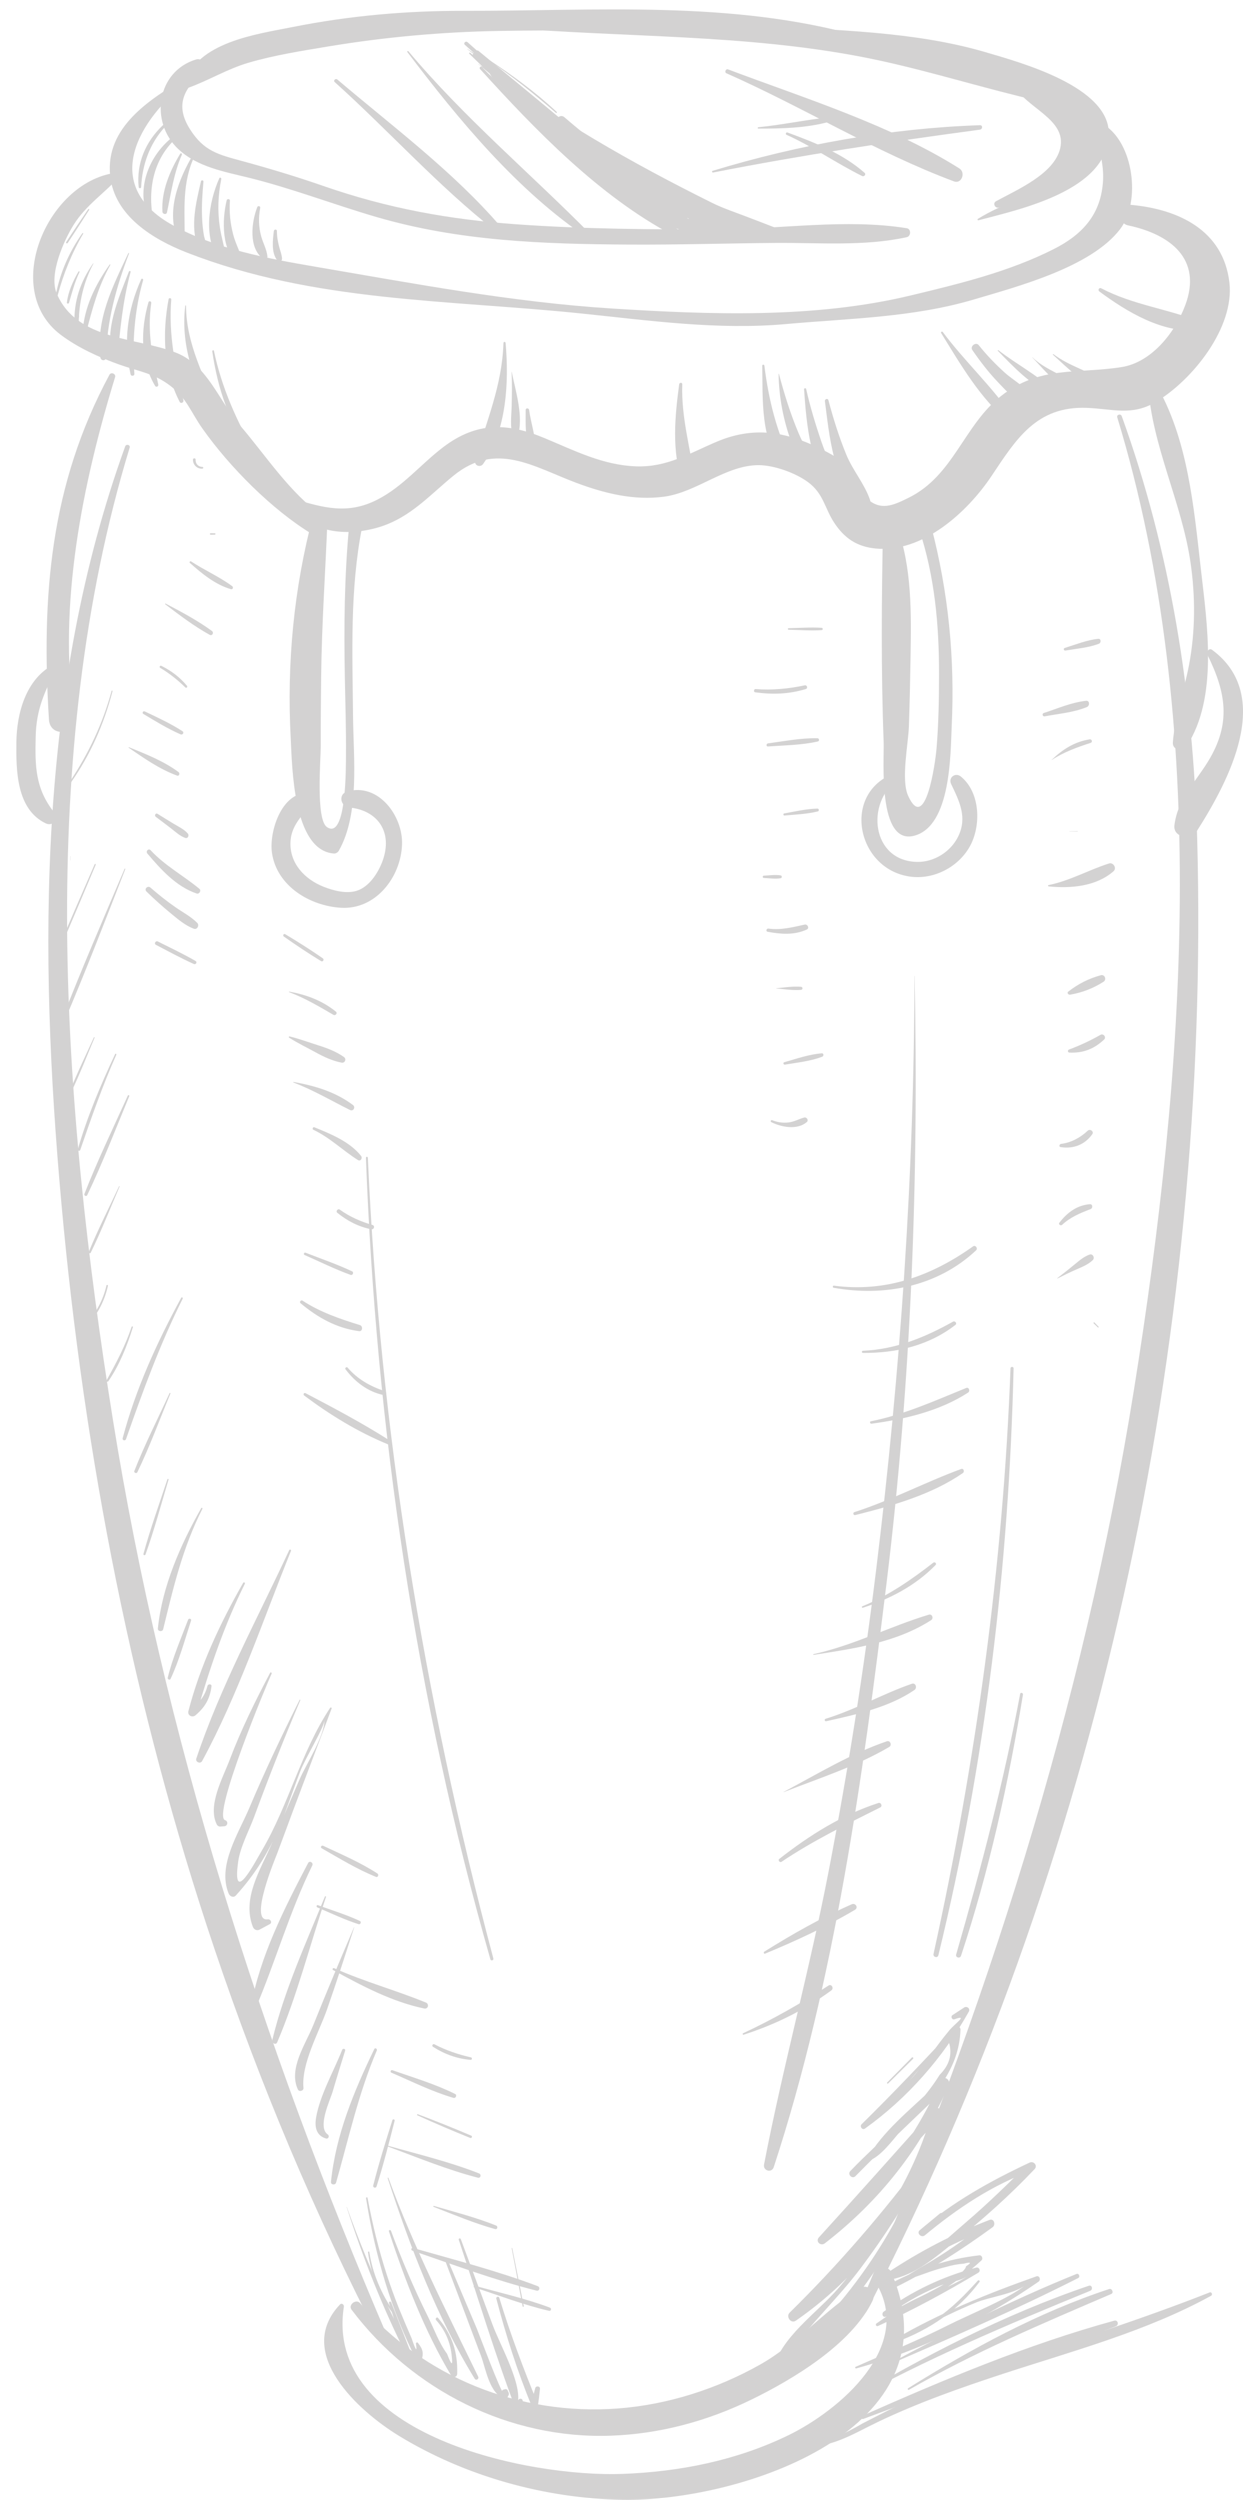 <?xml version="1.0" encoding="UTF-8" standalone="no"?><svg xmlns="http://www.w3.org/2000/svg" xmlns:xlink="http://www.w3.org/1999/xlink" fill="#d3d2d2" height="3639.7" preserveAspectRatio="xMidYMid meet" version="1" viewBox="-23.8 -13.7 1810.9 3639.7" width="1810.9" zoomAndPan="magnify"><defs><clipPath id="a"><path d="M 1687 931 L 1787.109 931 L 1787.109 1205 L 1687 1205 Z M 1687 931"/></clipPath><clipPath id="b"><path d="M 448 3288 L 1294 3288 L 1294 3625.969 L 448 3625.969 Z M 448 3288"/></clipPath></defs><g><g id="change1_2"><path d="M 158.562 636.289 C 31.016 988.758 32.371 1370.777 65.781 1739.703 C 99.055 2107.074 170.723 2473.676 288.52 2823.418 C 354.879 3020.461 434.941 3210.559 530.309 3395.309 C 534.051 3402.559 544.082 3396.191 541.02 3389.051 C 357.648 2961.578 214.188 2512.367 140.562 2052.477 C 67.262 1594.609 28.215 1087.566 165.086 638.086 C 166.371 633.863 160.023 632.246 158.562 636.289" fill="inherit"/></g><g id="change1_3"><path d="M 1603.922 594.02 C 1740.785 1043.52 1701.734 1550.531 1628.441 2008.406 C 1554.832 2468.297 1411.395 2917.508 1228.043 3344.988 C 1224.984 3352.121 1235.012 3358.508 1238.762 3351.25 C 1575.031 2699.707 1740.262 1940.328 1720.363 1207.543 C 1714.664 997.973 1681.914 789.727 1610.453 592.23 C 1608.992 588.188 1602.641 589.809 1603.922 594.02" fill="inherit"/></g><g id="change1_4"><path d="M 261.84 72.887 C 204.637 90.121 193.625 163.664 236.035 203.457 C 263.762 229.461 303.211 236.312 338.77 245.082 C 401.789 260.66 462.328 284.113 524.582 302.262 C 645.719 337.586 767.59 341.641 893.043 342.406 C 964.094 342.82 1035.051 340.551 1106.09 340.004 C 1169.34 339.504 1235.141 345.219 1297.242 331.629 C 1303.5 330.277 1303.902 319.652 1297.242 318.582 C 1208.641 304.336 1112.91 320.043 1023.234 320.262 C 925.375 320.5 827.086 319.867 729.43 312.93 C 630.664 305.93 540.875 289.59 447.434 257.125 C 407.984 243.402 368.66 231.578 328.379 220.625 C 293.973 211.266 273.16 206.293 253.074 174.617 C 231.164 140.035 243.184 116.082 272.266 90.797 C 280.438 83.684 271.762 69.898 261.84 72.887" fill="inherit"/></g><g id="change1_5"><path d="M 1401.773 307.016 C 1460.844 291.285 1589.422 264.305 1591.613 182.117 C 1593.465 112.492 1462.875 77.289 1412.023 62.293 C 1308.742 31.855 1191.781 30.105 1085.133 24.078 C 961.336 17.078 838.008 15.062 714.301 23.328 C 712.113 23.48 712.129 26.539 714.301 26.715 C 887.133 40.938 1060.48 36.176 1231.543 69.094 C 1309.004 84.023 1384.922 107.664 1461.422 126.582 C 1482.172 131.699 1503.633 136.883 1523.734 144.215 C 1555.664 147.871 1560.832 165.191 1539.25 196.164 C 1544.344 223.277 1535.973 239.473 1514.133 244.723 C 1483.523 269.047 1435.012 283.578 1400.902 304.957 C 1399.832 305.621 1400.512 307.348 1401.773 307.016" fill="inherit"/></g><g id="change1_6"><path d="M 662.027 26.078 C 662.09 26.078 662.09 25.969 662.027 25.969 C 661.965 25.969 661.965 26.078 662.027 26.078" fill="inherit"/></g><g id="change1_7"><path d="M 249.918 114.355 C 280 103.59 307.172 86.727 338.086 77.672 C 375.695 66.66 415.586 60.387 454.16 53.98 C 536.488 40.324 619.555 32.805 702.973 31.359 C 879.145 28.332 1051.902 35.406 1227.551 47.844 C 1232.711 48.199 1233.539 40.324 1228.742 38.988 C 1041.16 -13.734 844.809 2.418 652.145 2.062 C 567.867 1.906 485.27 9.18 402.566 25.641 C 349.254 36.273 262.727 47.574 244.371 108.816 C 243.43 111.953 246.656 115.535 249.918 114.355" fill="inherit"/></g><g id="change1_8"><path d="M 247.289 99.305 C 194.562 130.562 129.477 171.41 136.664 241.91 C 142.652 300.656 199.133 334.836 248.801 354.188 C 434.062 426.395 628.914 422.609 823.137 442.738 C 922.281 453 1021.898 467.09 1121.578 458.105 C 1213.141 449.859 1306.211 448.691 1394.988 422.348 C 1459.027 403.32 1565.75 375.312 1608.012 320.008 C 1638.91 279.574 1627.668 193.684 1583.781 167.449 C 1581.98 166.387 1579.289 167.34 1578.82 169.48 C 1572.43 198.012 1584.641 217.645 1583.25 247.883 C 1580.969 297.734 1553.641 327.648 1511.359 348.992 C 1445.762 382.109 1373.879 399.445 1302.809 416.504 C 1162.609 450.184 1010.82 444.512 867.395 435.465 C 722.855 426.352 579.078 399.102 436.449 374.77 C 366.609 362.844 290.926 348.84 228.18 314.379 C 121.559 255.805 177.348 160.562 250.707 103.723 C 253.27 101.754 249.984 97.703 247.289 99.305" fill="inherit"/></g><g id="change1_9"><path d="M 1453.43 109.668 C 1469.238 143.328 1531.219 159.246 1520.707 202.586 C 1511.668 239.82 1457.77 262.562 1427.258 279.305 C 1422.078 282.141 1425.68 289.832 1431.168 288.574 C 1476.609 278.113 1555.047 256.477 1562.039 199.73 C 1568.848 144.496 1512.777 95.504 1460.238 97.801 C 1453.93 98.082 1450.855 104.211 1453.43 109.668" fill="inherit"/></g><g id="change1_10"><path d="M 148.109 237.555 C 47.062 247.246 -23.793 407.137 64.695 473.77 C 89.824 492.688 120.559 506.574 150.047 517.113 C 178.055 527.094 199.926 529.484 224.09 547.84 C 248.562 566.449 253.91 585.844 271.121 610.25 C 310.426 666.008 372.625 728.73 431.211 764.137 C 448.223 774.426 462.418 748.918 446.578 737.859 C 398.332 704.156 363.285 649.129 325.152 604.848 C 295.473 570.379 278.617 518.445 233.77 500.273 C 176.008 476.887 88.75 483.352 58.871 413.77 C 46.953 386.035 69.199 336.285 83.785 313.168 C 101.609 284.914 128.527 267.391 150.5 243.336 C 152.297 241.383 151.219 237.266 148.109 237.555" fill="inherit"/></g><g id="change1_11"><path d="M 403.5 713.383 C 420.75 769.68 496.18 767.59 540.828 749.461 C 579.465 733.75 605.465 704.422 637.055 678.746 C 698.914 628.457 753.414 665.906 815.855 689.309 C 856.754 704.629 899.664 715.293 943.48 709.488 C 991.57 703.109 1033.707 663.219 1081.906 663.547 C 1104.168 663.711 1135.109 674.785 1153.418 688.281 C 1175.969 704.914 1177.609 726.16 1191.379 747.141 C 1206.27 769.844 1224.438 782.293 1252.066 784.941 C 1320.328 791.461 1385.496 732.09 1420.719 679.379 C 1456.605 625.668 1486.176 577.41 1559.406 580.137 C 1597.246 581.531 1625.059 592.422 1660.176 571.504 C 1714.055 539.406 1774.984 462.703 1767.289 397.523 C 1758.289 321.273 1692.695 290.777 1623.645 284.543 C 1606.598 283.004 1602.875 310.895 1619.598 314.441 C 1681.156 327.508 1728.219 363.336 1702.918 430.852 C 1687.656 471.562 1653.145 513.934 1610.445 520.723 C 1545.059 531.121 1491.477 518.18 1434.527 562.93 C 1380.238 605.609 1365.398 678.887 1299.848 711.086 C 1277.738 721.957 1259.266 730.836 1238.727 711.742 C 1233.449 706.844 1228.848 685.594 1224.379 679.215 C 1211.52 660.859 1192.469 650.031 1172.828 640.23 C 1121.449 614.633 1074.617 606.613 1020.879 629.215 C 980.766 646.074 948.41 666.91 902.723 665.289 C 854.559 663.566 812.945 642.281 769.578 624.191 C 714.816 601.344 670.234 600.727 622.121 637.172 C 589.242 662.09 563.242 694.781 525.809 713.836 C 482.395 735.922 447.172 725.465 404.195 712.688 C 403.789 712.562 403.379 712.973 403.5 713.383" fill="inherit"/></g><g id="change1_12"><path d="M 432.395 736.906 C 404.273 842.664 393.836 952.145 399.742 1061.602 C 401.91 1101.855 402.84 1224.609 462.695 1229.004 C 465.5 1229.199 468.453 1227.297 469.805 1224.93 C 500.602 1170.867 491.051 1088.582 490.527 1029.32 C 489.715 936.965 485.727 845.066 503.723 753.918 C 506.398 740.359 486.234 737.367 484.895 751.355 C 477.828 825.207 477.191 899.359 478.602 973.48 C 479.312 1010.691 480.531 1047.918 480.223 1085.145 C 480.094 1100.664 481.285 1210.266 452.484 1190.477 C 436.125 1179.25 443.531 1091.48 443.48 1072.742 C 443.387 1039.34 443.727 1005.922 444.078 972.52 C 444.891 894.949 450.363 817.27 453.438 739.754 C 453.918 727.617 435.48 725.305 432.395 736.906" fill="inherit"/></g><g id="change1_13"><path d="M 429.145 1141.363 C 387.961 1135.168 367.809 1196.051 372.41 1228.004 C 379.352 1276.156 427.398 1305.273 472.957 1307.988 C 523.324 1310.98 560.223 1263.871 561.93 1215.809 C 563.395 1174.484 527.586 1125.535 481.953 1138.727 C 468.48 1142.637 472.246 1160.723 485.102 1161.996 C 525.02 1165.941 547.25 1195.469 535.047 1235.34 C 529.383 1253.809 515.375 1277.262 495.723 1283.305 C 480.496 1287.969 461.75 1282.969 447.438 1277.309 C 420.027 1266.434 397.781 1243.07 399.426 1211.777 C 400.91 1183.52 421.891 1171.754 432.176 1148.82 C 433.352 1146.195 432.707 1141.887 429.145 1141.363" fill="inherit"/></g><g id="change1_14"><path d="M 1262.621 754.117 C 1260.555 857.004 1259.672 963.84 1263.574 1066.707 C 1264.543 1092.23 1254.215 1217.93 1308.512 1202.992 C 1362.055 1188.285 1360.863 1083.008 1362.734 1043.539 C 1367.422 944.281 1357.941 848.367 1332.734 752.227 C 1329.781 740.969 1311.703 745.996 1315.332 757.02 C 1337.965 825.605 1344.324 895.695 1344.262 967.609 C 1344.23 1003.664 1343.645 1040.051 1340.613 1075.98 C 1338.672 1098.992 1324.172 1199.879 1299.234 1144.938 C 1288.613 1121.539 1299.492 1069.309 1300.344 1044.281 C 1301.492 1010.617 1302.234 976.938 1302.773 943.273 C 1303.812 879.52 1305.062 811.996 1282.555 751.41 C 1278.691 741.02 1262.863 742.117 1262.621 754.117" fill="inherit"/></g><g id="change1_15"><path d="M 1280.711 1111.629 C 1201.672 1139.512 1223.473 1251.762 1302.172 1262.613 C 1336.422 1267.352 1372.16 1248.918 1389.012 1218.863 C 1405.934 1188.68 1404.504 1139.988 1376.051 1116.91 C 1368.113 1110.457 1357.324 1118.297 1361.883 1127.84 C 1373.922 1152.988 1385.863 1176.516 1372.023 1204.473 C 1361.211 1226.332 1337.352 1241.477 1312.824 1241.199 C 1245.762 1240.414 1236.781 1154.949 1284.621 1120.906 C 1288.961 1117.82 1286.543 1109.574 1280.711 1111.629" fill="inherit"/></g><g id="change1_16"><path d="M 135.633 531.945 C 49.219 692.613 36.316 854.652 47.516 1034.082 C 49.18 1060.715 88.012 1056.207 84.066 1029.141 C 60.449 867.102 96.449 690.391 143.879 535.426 C 145.363 530.559 138.07 527.422 135.633 531.945" fill="inherit"/></g><g id="change1_17"><path d="M 53.773 954.133 C 13.953 975.145 0.551 1024.793 0.074 1066.781 C -0.395 1108.113 0.031 1164.5 42.812 1185.086 C 53.543 1190.234 62.273 1178.164 55.109 1169.145 C 27.289 1134.125 27.238 1101.289 28.184 1058.973 C 29.098 1018.102 41.332 993.906 58.402 958.758 C 59.871 955.742 56.875 952.492 53.773 954.133" fill="inherit"/></g><g id="change1_18"><path d="M 1648.789 546.973 C 1654.391 635.266 1697.859 717.672 1710.621 805.152 C 1717.84 854.648 1717.781 905.695 1708.379 954.93 C 1701.172 992.648 1687.789 1029.117 1684.91 1067.422 C 1684.07 1078.727 1699.48 1081.055 1704.879 1072.836 C 1751.398 1001.926 1734.719 894.164 1725.742 815.109 C 1715.48 724.773 1706.789 623.773 1659.289 544.133 C 1656.559 539.547 1648.418 541.215 1648.789 546.973" fill="inherit"/></g><g clip-path="url(#a)" id="change1_187"><path d="M 1735.188 939.441 C 1762.566 994.848 1770.098 1039.719 1736.164 1094.961 C 1716.656 1126.707 1692.105 1149.656 1687.207 1187.625 C 1684.844 1206.055 1711.363 1209.645 1719.785 1196.441 C 1765.91 1124.027 1832.781 999.383 1742.137 932.492 C 1737.684 929.215 1733.168 935.371 1735.188 939.441" fill="inherit"/></g><g id="change1_19"><path d="M 488.383 3349.16 C 576.965 3466.621 718.566 3537.98 866.566 3532.559 C 937.918 3529.949 1006.891 3511.289 1070.941 3480.031 C 1132.219 3450.129 1216.449 3399.43 1247.34 3336.309 C 1252.949 3324.852 1241.078 3310.148 1228.828 3317.789 C 1177.16 3350.012 1138.078 3398.328 1083.719 3428.961 C 1020.391 3464.629 948.371 3487.66 875.75 3493 C 733.723 3503.449 593.195 3448.191 500.781 3339.59 C 495.047 3332.859 482.965 3341.969 488.383 3349.16" fill="inherit"/></g><g clip-path="url(#b)" id="change1_1"><path d="M 471.523 3341.531 C 404.414 3412.379 499.266 3497.301 557.102 3532.609 C 653.672 3591.59 769.996 3624.059 882.965 3625.91 C 1056.75 3628.762 1372.852 3522.148 1274.801 3294.941 C 1268.051 3279.301 1241.98 3293.41 1251.43 3308.602 C 1309.941 3402.648 1198.371 3496.199 1124.551 3532.051 C 1049.109 3568.672 966.387 3585.129 882.965 3588.211 C 746.922 3593.23 448.223 3532.449 477.176 3344.82 C 477.652 3341.75 474.07 3338.84 471.523 3341.531" fill="inherit"/></g><g id="change1_20"><path d="M 104.648 290.977 C 93.836 306.84 83.074 322.699 72.617 338.805 C 71.723 340.176 73.906 341.445 74.809 340.094 C 85.469 324.133 95.801 308.004 106.109 291.816 C 106.695 290.895 105.254 290.078 104.648 290.977" fill="inherit"/></g><g id="change1_21"><path d="M 96.152 325.898 C 76.832 353.34 63.809 382.984 57.41 415.973 C 57.07 417.734 59.656 418.504 60.129 416.723 C 68.523 385.133 80.785 354.816 97.371 326.609 C 97.84 325.82 96.668 325.172 96.152 325.898" fill="inherit"/></g><g id="change1_22"><path d="M 90.516 381.711 C 82.508 395.645 75.535 410.758 73.641 426.844 C 73.43 428.637 76.203 428.875 76.688 427.262 C 81.258 411.992 84.984 397.02 91.977 382.566 C 92.445 381.59 91.066 380.754 90.516 381.711" fill="inherit"/></g><g id="change1_23"><path d="M 111.809 369.871 C 93.051 396.582 83.508 425.449 84.676 458.215 C 84.816 462.191 90.844 462.211 90.867 458.215 C 90.711 454.277 90.906 450.383 91.453 446.488 C 91.711 443.832 87.816 443.629 87.023 445.887 C 84.531 452.98 85.023 450.703 84.676 458.215 C 86.738 458.215 88.801 458.215 90.867 458.215 C 91.023 427.59 97.758 397.223 112.293 370.152 C 112.469 369.832 112.016 369.574 111.809 369.871" fill="inherit"/></g><g id="change1_24"><path d="M 135.969 371.473 C 115.082 400.848 98.625 434.035 96.574 470.461 C 96.414 473.359 100.844 473.898 101.559 471.141 C 110.566 436.613 119.121 403.383 136.941 372.051 C 137.309 371.41 136.383 370.895 135.969 371.473" fill="inherit"/></g><g id="change1_25"><path d="M 163.164 354.883 C 140.133 404.098 115.883 450.762 122.441 506.684 C 122.988 511.32 129.09 512.523 130.727 507.809 C 131.816 504.656 132.91 501.504 134.004 498.375 C 135.109 495.16 130.574 493.715 128.848 496.184 C 126.906 498.977 124.965 501.766 123.02 504.555 C 125.637 505.258 128.258 505.98 130.875 506.684 C 131.473 454.477 145.777 403.777 164.195 355.324 C 164.418 354.723 163.434 354.301 163.164 354.883" fill="inherit"/></g><g id="change1_26"><path d="M 164 381.691 C 148.695 421.559 127.332 467.336 140.855 510.59 C 141.984 514.211 146.906 513.316 147.223 509.73 C 151.082 466.102 155.02 424.883 166.445 382.371 C 166.879 380.758 164.574 380.199 164 381.691" fill="inherit"/></g><g id="change1_27"><path d="M 181.934 392.828 C 161.875 437.242 155.617 483.781 166.453 531.391 C 167.148 534.445 172.215 533.828 171.988 530.637 C 168.754 484.355 171.961 438.75 184.766 394.039 C 185.238 392.395 182.672 391.203 181.934 392.828" fill="inherit"/></g><g id="change1_28"><path d="M 192.488 426.414 C 181.062 466.156 180.41 511.637 202.156 548.137 C 203.664 550.652 207.406 548.961 206.797 546.172 C 198.016 506.133 190.484 468.75 196.566 427.531 C 196.957 424.918 193.266 423.723 192.488 426.414" fill="inherit"/></g><g id="change1_29"><path d="M 221.848 421.797 C 212.465 471.762 214.172 525.562 237.992 571.473 C 239.574 574.523 244.184 572.379 243.402 569.191 C 231.352 520.055 221.613 473.316 225.723 422.328 C 225.902 420.125 222.258 419.613 221.848 421.797" fill="inherit"/></g><g id="change1_30"><path d="M 246.102 431.457 C 239.273 486.27 257.086 541.824 286.703 587.871 C 288.754 591.066 294.598 589.086 293.145 585.164 C 274.047 533.629 247.543 488.129 247.23 431.457 C 247.227 430.715 246.191 430.754 246.102 431.457" fill="inherit"/></g><g id="change1_31"><path d="M 285.461 497.859 C 293.465 553.172 310.902 604.062 343.977 649.328 C 345.859 651.902 350.031 649.656 348.359 646.758 C 321.164 599.801 299.016 550.461 287.906 497.188 C 287.566 495.555 285.234 496.285 285.461 497.859" fill="inherit"/></g><g id="change1_32"><path d="M 709.688 485.598 C 707.637 548.543 685.012 598.109 668.645 657.121 C 666.672 664.234 676.051 667.414 679.98 661.902 C 714.422 613.492 717.848 542.664 712.785 485.598 C 712.613 483.633 709.75 483.574 709.688 485.598" fill="inherit"/></g><g id="change1_33"><path d="M 721.426 527.762 C 722.371 544.469 721.988 561.102 721.609 577.812 C 721.277 592.371 718.973 607.844 723.406 621.836 C 724.484 625.258 729.059 625.105 730.199 621.836 C 739.762 594.426 727.18 555.094 721.723 527.723 C 721.691 527.551 721.418 527.59 721.426 527.762" fill="inherit"/></g><g id="change1_34"><path d="M 742.023 583.32 C 742.109 603.277 740.586 625.328 749.445 643.719 C 751.109 647.191 756.145 645.25 756.273 641.867 C 757.02 622.227 749.637 602.734 747.094 583.32 C 746.688 580.199 742.008 579.957 742.023 583.32" fill="inherit"/></g><g id="change1_35"><path d="M 1086.711 518.723 C 1087.691 564.504 1082.871 634.094 1120.363 668.18 C 1125.574 672.93 1133.723 666.961 1130.203 660.59 C 1124.551 650.383 1127.184 653.398 1117.93 646.168 C 1115.441 644.223 1112.031 646.566 1113.5 649.582 C 1115.25 654.867 1117.004 660.148 1118.742 665.414 C 1122.562 663.812 1126.383 662.211 1130.203 660.59 C 1107.699 615.551 1096.102 568.875 1089.812 518.723 C 1089.57 516.797 1086.672 516.664 1086.711 518.723" fill="inherit"/></g><g id="change1_36"><path d="M 1110.469 530.785 C 1111.133 565.348 1117.441 598.316 1129.391 630.867 C 1134.562 644.941 1141.719 674.414 1160.262 677.094 C 1162.961 677.473 1166.211 675.402 1165.109 672.23 C 1158.41 652.953 1147.391 635.367 1139.48 616.586 C 1127.77 588.766 1118.762 559.859 1111.031 530.707 C 1110.949 530.406 1110.469 530.461 1110.469 530.785" fill="inherit"/></g><g id="change1_37"><path d="M 1147.621 553.035 C 1150.992 603.578 1156.941 668.34 1190.551 708.75 C 1194.133 713.051 1199.781 708.242 1199.031 703.809 C 1194.633 677.867 1181.121 653.812 1172.691 628.93 C 1164.211 603.898 1156.473 578.41 1150.664 552.621 C 1150.281 550.941 1147.504 551.281 1147.621 553.035" fill="inherit"/></g><g id="change1_38"><path d="M 1177.977 570.508 C 1184.277 616.469 1189.586 694.668 1234.066 721.852 C 1238.828 724.762 1245.656 719.902 1243.797 714.363 C 1235.957 691.082 1218.707 671.406 1209.219 648.387 C 1198.598 622.609 1190.297 596.004 1183.137 569.082 C 1182.227 565.645 1177.516 567.203 1177.977 570.508" fill="inherit"/></g><g id="change1_39"><path d="M 965.684 545.797 C 959.594 591.289 954.34 643.871 970.441 687.98 C 974.562 699.273 989.75 694.66 988.109 683.121 C 981.496 636.609 968.594 593.52 970.191 545.797 C 970.293 542.809 966.055 543.016 965.684 545.797" fill="inherit"/></g><g id="change1_40"><path d="M 1392.781 495.988 C 1404.172 512.449 1416.48 528.566 1430.352 543.008 C 1441.871 555.016 1456.191 571.867 1473.453 574.141 C 1478.602 574.816 1480.531 568.492 1478.812 564.812 C 1471.941 550.102 1452.391 540 1440.492 529.281 C 1426.562 516.711 1413.781 503.469 1402.082 488.816 C 1397.922 483.59 1388.961 490.453 1392.781 495.988" fill="inherit"/></g><g id="change1_41"><path d="M 1429.898 496.988 C 1453.199 520.859 1477.188 546.477 1508.258 560.246 C 1511.355 561.609 1515.125 557.848 1512.176 555.156 C 1487.418 532.516 1457.078 516.559 1430.586 496.105 C 1430.066 495.703 1429.465 496.547 1429.898 496.988" fill="inherit"/></g><g id="change1_42"><path d="M 1347.309 471.164 C 1374.871 515.723 1404.84 567.754 1446.211 600.977 C 1449.883 603.922 1456.391 600.125 1453.301 595.496 C 1423.293 550.746 1382.059 513.105 1349.75 469.73 C 1348.691 468.316 1346.328 469.578 1347.309 471.164" fill="inherit"/></g><g id="change1_43"><path d="M 1480.25 506.836 C 1500.133 527.277 1522.023 557.148 1553.711 558.586 C 1557.152 558.719 1559.613 553.668 1556.703 551.352 C 1546.453 543.18 1532.812 538.777 1521.211 532.652 C 1507.34 525.305 1491.66 517.82 1480.461 506.625 C 1480.324 506.492 1480.113 506.703 1480.25 506.836" fill="inherit"/></g><g id="change1_44"><path d="M 1510.219 502.801 C 1532.27 522.469 1554.188 546.543 1584.688 552.504 C 1590.32 553.617 1593.5 546.488 1588.598 543.227 C 1564.258 527.07 1534.32 519.824 1510.898 501.922 C 1510.391 501.535 1509.738 502.379 1510.219 502.801" fill="inherit"/></g><g id="change1_45"><path d="M 1577.867 410.703 C 1617.906 440.348 1670.527 472.129 1722.559 466.992 C 1729.816 466.281 1730.996 457.207 1724.238 454.539 C 1676.578 435.684 1626.887 430.309 1580.566 406.078 C 1577.449 404.438 1575.137 408.668 1577.867 410.703" fill="inherit"/></g><g id="change1_46"><path d="M 213.363 168.727 C 188.344 192.535 174.773 223.855 178.219 258.594 C 178.449 260.91 181.777 260.992 181.883 258.594 C 183.332 226.359 194.223 195.57 216.156 171.504 C 217.863 169.637 215.215 166.965 213.363 168.727" fill="inherit"/></g><g id="change1_47"><path d="M 231.973 182.57 C 191.672 211.188 170.73 266.746 196.355 312.059 C 197.574 314.215 200.703 312.715 200.219 310.43 C 190.555 264.762 198.309 218.098 234.539 185.891 C 236.305 184.324 233.949 181.176 231.973 182.57" fill="inherit"/></g><g id="change1_48"><path d="M 238.711 210.203 C 223.617 235.133 211.012 264.859 212.832 294.59 C 213.051 298.195 218.633 299.41 219.477 295.492 C 225.668 266.621 229.207 239.031 241.141 211.629 C 241.848 209.992 239.672 208.609 238.711 210.203" fill="inherit"/></g><g id="change1_49"><path d="M 253.828 217.707 C 232.508 256.012 216.531 302.98 239.621 344.484 C 241.086 347.121 245.062 345.844 245.137 342.98 C 246.242 300.719 240.188 259.527 257.18 219.129 C 257.988 217.184 254.82 215.93 253.828 217.707" fill="inherit"/></g><g id="change1_50"><path d="M 269.027 250.145 C 261.75 281.703 253.105 315.254 264.594 346.961 C 267.133 353.965 281.801 371.703 284.855 355.062 C 285.238 352.992 282.738 351.953 281.508 353.652 C 280.402 355.188 273.676 331.355 273.355 329.512 C 271.785 320.52 270.906 311.336 270.559 302.199 C 269.902 285.039 271.074 267.715 272.621 250.641 C 272.812 248.566 269.484 248.152 269.027 250.145" fill="inherit"/></g><g id="change1_51"><path d="M 295.754 245.715 C 279.746 281.629 272.047 333.438 296.379 367.57 C 298.996 371.242 306.809 370.617 306.098 364.934 C 304.02 348.438 298.754 332.609 296.355 316.113 C 292.941 292.625 293.961 270.262 298.59 246.918 C 298.906 245.32 296.516 244.012 295.754 245.715" fill="inherit"/></g><g id="change1_52"><path d="M 306.453 277.887 C 299.477 307.141 298.582 352.445 324.715 373.289 C 327.359 375.406 331.031 373.477 330.367 370 C 327.57 355.445 319.625 342.207 315.91 327.738 C 311.723 311.395 309.973 295.34 311.16 278.523 C 311.352 275.832 307.078 275.277 306.453 277.887" fill="inherit"/></g><g id="change1_53"><path d="M 350.938 287.973 C 342.516 309.926 337.91 347.266 359.68 363.293 C 362.07 365.055 366.141 362.719 365.828 359.77 C 364.742 349.355 359.477 340.34 356.711 330.336 C 352.992 316.871 352.633 302.832 355.285 289.164 C 355.844 286.293 351.969 285.27 350.938 287.973" fill="inherit"/></g><g id="change1_54"><path d="M 375.148 322.727 C 373.629 335.809 371.219 353.496 379.75 364.875 C 381.863 367.695 387.359 367.207 387.105 362.887 C 386.746 356.719 384.219 350.84 382.715 344.855 C 380.898 337.633 379.527 330.148 379.656 322.727 C 379.711 319.742 375.473 319.906 375.148 322.727" fill="inherit"/></g><g id="change1_55"><path d="M 463.879 105.848 C 542.496 176.48 614.984 257.645 698.141 322.695 C 703.074 326.566 709.352 320.637 705.117 315.727 C 636.535 236.098 547.594 169.926 467.668 102.062 C 465.07 99.855 461.293 103.535 463.879 105.848" fill="inherit"/></g><g id="change1_56"><path d="M 569.617 62.07 C 644.578 160.844 730.266 264.805 834.297 334.133 C 837.414 336.211 840.77 331.613 838.227 329.055 C 749.105 238.746 653.234 158.613 571.168 60.887 C 570.457 60.035 568.938 61.172 569.617 62.07" fill="inherit"/></g><g id="change1_57"><path d="M 675.512 86.762 C 756.293 175.75 849.422 272.305 956.965 328.938 C 962.207 331.699 968.652 324.504 963.629 320.309 C 868.004 240.715 766.359 173.184 678.301 83.98 C 676.504 82.156 673.809 84.895 675.512 86.762" fill="inherit"/></g><g id="change1_58"><path d="M 714.93 113.172 C 816.988 194.898 926.324 267.398 1046.629 319.695 C 1058.039 324.66 1068.188 308.25 1056.59 302.66 C 938.992 245.961 824.918 184.707 718.52 108.531 C 715.812 106.59 712.305 111.078 714.93 113.172" fill="inherit"/></g><g id="change1_59"><path d="M 784.051 168.602 C 807.441 192.348 842.512 242 870.152 249.906 C 854.207 245.34 831.371 214.008 819.809 203.297 C 805.824 190.344 791.84 177.414 777.859 164.465 C 722.66 113.367 780.695 171.832 800.668 190.129 C 817.523 205.578 834.457 220.922 851.461 236.223 C 857.309 241.461 895.18 281.672 902.711 281.781 C 929.066 282.145 880.137 247.277 878.184 245.578 C 864.375 233.508 850.738 221.27 837.207 208.898 C 824.566 197.348 811.742 180.258 797.008 171.379 C 768.922 154.422 772.797 156.016 787.602 176.488 C 827.234 231.266 909.633 281.047 967.355 314.297 C 975.91 319.234 983.375 306.324 975.066 301.109 C 909.961 260.207 851.559 212.453 798.426 156.941 C 795.426 159.938 792.43 162.934 789.43 165.93 C 860.141 228.359 936.176 284.215 1020.602 326.797 C 1028.531 330.785 1035.531 318.996 1027.602 314.816 C 972.004 285.465 918.32 252.73 866.664 216.914 C 864.508 220.602 862.355 224.285 860.203 227.969 C 910.488 256.371 960.59 285.121 1011.512 312.379 C 1013.363 307.984 1015.199 303.609 1017.051 299.215 C 990.641 295.074 964.152 291.562 937.656 287.984 C 932.805 287.34 929.277 292.316 932.797 296.348 C 945.418 310.785 955.656 317.293 973.707 323.457 C 980.145 325.656 982.488 315.914 976.461 313.457 C 957.547 306.949 941.152 296.477 927.277 282.059 C 924.695 285.422 922.113 288.762 919.527 292.102 C 958.02 319.773 1001.172 328.844 1047.82 331.539 C 1055.613 331.992 1056.93 320.16 1049.633 318.133 C 1034.402 314.02 1019.211 309.707 1004.082 305.227 C 999.254 303.824 997.48 310.914 1002.031 312.617 C 1026.801 321.883 1051.32 329.75 1077.102 335.652 C 1081.852 336.73 1083.648 329.988 1079.102 328.391 C 1057.832 320.957 1016.43 304.406 1008.773 301.109 C 1022.762 307.121 1068.582 332.703 1074.812 319.32 C 1073.461 322.207 968.543 280.379 1031 308.07 C 1058.172 320.117 1088.02 328.477 1116.312 337.508 C 1119.652 338.586 1120.891 333.562 1117.73 332.355 C 1075.602 316.109 1032.73 301.863 990.074 287.082 C 986.906 285.98 984.629 291.195 987.762 292.555 C 1022.789 307.789 1058.02 321.992 1094.211 334.297 C 1099.699 336.172 1101.852 327.723 1096.582 325.719 C 1060.93 312.145 1025.09 299.406 988.977 287.145 C 986.051 286.156 984.27 290.57 986.898 292.082 C 998.461 298.695 1046.082 332.617 1058.113 328.285 C 1067.531 324.879 1048.602 319.406 1050.762 320.355 C 1038.27 314.859 988.73 306.582 1044.379 330.613 C 1046.129 326.453 1047.879 322.293 1049.633 318.133 C 1005.34 310.957 964.582 306.711 925.984 281.07 C 920 277.082 912.68 286.371 918.23 291.109 C 927.059 298.676 947.129 318.652 958.543 317.941 C 961.828 319.535 961.305 316.691 956.973 309.387 C 951.699 299.754 954.227 297.402 964.555 302.383 C 973.602 299.363 1005.543 311.262 1013.23 313.09 C 1021 314.945 1026.051 304.082 1018.77 299.945 C 968.551 271.395 917.508 244.328 866.664 216.914 C 859.363 212.992 853.363 223.422 860.203 227.969 C 912.625 262.793 965.957 295.57 1020.602 326.797 C 1022.934 322.789 1025.262 318.801 1027.602 314.816 C 946.25 268.418 869.41 218.402 798.426 156.941 C 792.277 151.621 783.758 159.918 789.43 165.93 C 842.922 222.711 901.957 271.844 967.355 314.297 C 969.926 309.902 972.496 305.508 975.066 301.109 C 898.746 256.137 831.215 199.719 765.539 140.629 C 760.008 135.652 751.98 143.539 757.32 148.859 C 809.348 200.688 863.523 249.82 920.125 296.629 C 925.961 301.434 934.402 293.18 928.535 288.203 C 864.562 233.918 801.355 178.125 736.031 125.5 C 734.91 124.598 733.309 126.105 734.41 127.117 C 784.441 174.008 833.836 221.59 883.531 268.828 C 885.766 270.961 889.145 267.602 886.922 265.445 C 853.094 232.691 819.262 199.957 785.246 167.414 C 784.457 166.66 783.285 167.824 784.051 168.602" fill="inherit"/></g><g id="change1_60"><path d="M 1115.09 334.742 C 1115.098 334.742 1115.098 334.723 1115.09 334.723 C 1115.07 334.723 1115.07 334.742 1115.09 334.742" fill="inherit"/></g><g id="change1_61"><path d="M 974.996 278.445 C 989.258 291.75 1019.566 296.504 1038.008 303.426 C 1062.391 312.555 1086.688 321.957 1111.141 330.902 C 1117.387 333.176 1119.938 323.359 1113.867 321.004 C 1089.316 311.504 1064.789 301.977 1040.086 292.867 C 1015.457 283.797 985.156 267.91 959.18 265.141 C 941.738 263.262 966.664 271.816 973.059 274.293 C 985.652 279.168 998.219 284.105 1010.77 289.086 C 1037.898 299.852 1064.719 311.707 1092.27 321.379 C 1094.949 322.309 1096.816 317.969 1094.219 316.73 C 1067.629 304.004 1039.891 293.754 1012.418 283.074 C 990.191 274.438 963.766 258.406 939.527 259.316 C 936.324 259.438 935.727 263.859 938.777 264.852 C 997.383 283.879 1054.289 307.227 1111.141 330.902 C 1112.047 327.598 1112.961 324.312 1113.867 321.004 C 1065.117 303.113 1015.898 286.027 966.293 270.699 C 963.742 269.914 961.887 274.023 964.434 275.121 C 967.727 276.523 971.02 277.93 974.316 279.336 C 974.855 279.562 975.508 278.922 974.996 278.445" fill="inherit"/></g><g id="change1_62"><path d="M 818.117 204.602 C 820.238 207.414 824.07 211.426 825.363 213.812 C 823.496 210.367 818.281 206.801 815.523 204.074 C 808.664 197.316 801.809 190.539 794.949 183.758 C 794.562 183.379 793.965 183.969 794.352 184.348 C 805.137 194.91 815.922 205.469 826.707 216.008 C 826.953 216.262 827.426 215.922 827.203 215.629 C 824.336 211.867 821.469 208.09 818.605 204.309 C 818.387 204.031 817.898 204.309 818.117 204.602" fill="inherit"/></g><g id="change1_63"><path d="M 712.145 114.223 C 712.16 114.223 712.16 114.199 712.145 114.199 C 712.133 114.199 712.133 114.223 712.145 114.223" fill="inherit"/></g><g id="change1_64"><path d="M 696.207 98.086 C 694.391 95.984 692.578 93.879 690.758 91.797 C 690.277 91.234 689.273 91.82 689.516 92.512 C 691.754 98.934 696.473 102.184 701.453 106.977 C 715.551 120.531 730.129 133.605 744.488 146.879 C 771.922 172.23 799.039 197.949 827.348 222.344 C 829.539 224.23 832.352 221.391 830.504 219.18 C 823.699 211.066 816.855 203 809.973 194.957 C 809.047 193.871 807.117 195.324 807.98 196.496 C 809.109 198.012 819.082 213.82 821.699 212.629 C 824.363 211.438 809.82 199.77 807.125 197.32 C 793.941 185.371 780.504 173.684 767.195 161.863 C 743.746 141.047 717.766 117.082 696.008 98.281 C 696.145 98.41 696.324 98.215 696.207 98.086" fill="inherit"/></g><g id="change1_65"><path d="M 672.945 79.492 C 706.578 107.43 740.461 135.086 773.809 163.352 C 787.898 175.277 801.812 187.418 814.973 200.387 C 816.297 201.691 835.824 222.863 836.133 222.668 C 844.727 216.969 826.023 206.914 821.828 203 C 820.109 201.387 817.598 203.891 819.238 205.59 C 827.633 214.336 835.945 223.082 844.105 232.047 C 846.887 235.094 851.316 230.59 848.617 227.543 C 798.266 170.293 732.809 126.188 673.148 79.297 C 673.004 79.188 672.805 79.383 672.945 79.492" fill="inherit"/></g><g id="change1_66"><path d="M 707.789 106.746 C 764.82 148.188 817.609 194.406 865.699 245.957 C 868.559 249.004 873.043 244.465 870.277 241.379 C 852.66 221.684 833.816 204.102 813.004 187.84 C 811.75 186.848 809.953 188.531 811.211 189.633 C 831.172 206.91 849.055 225.441 865.699 245.957 C 867.227 244.422 868.754 242.891 870.277 241.379 C 820.215 191.488 766.367 146.18 708.215 106.012 C 707.766 105.707 707.355 106.441 707.789 106.746" fill="inherit"/></g><g id="change1_67"><path d="M 677.453 82.926 C 743.297 137.277 809.945 189.191 872.828 247.109 C 875.238 244.715 877.645 242.305 880.055 239.891 C 845.758 212.453 811.789 184.672 778.25 156.32 C 776.059 154.453 772.883 157.539 775.059 159.496 C 807.582 188.777 840.117 218.043 872.828 247.109 C 877.719 251.457 884.93 244.348 880.055 239.891 C 817.66 182.824 750.277 126.387 677.797 82.469 C 677.527 82.316 677.199 82.707 677.453 82.926" fill="inherit"/></g><g id="change1_68"><path d="M 656.887 57.621 C 674.055 71.219 872.078 229.516 863.258 240.32 C 871.77 229.91 780.605 159.133 769.242 149.07 C 757.426 138.594 674.758 60.609 671.027 64.234 C 669.125 66.102 870.738 254.93 872.352 253.305 C 883.594 241.945 853.957 227.383 844.227 219.059 C 822.086 200.121 799.926 181.207 777.75 162.316 C 738.934 129.258 700.137 96.152 661.289 63.137 C 660.332 62.324 658.973 63.621 659.895 64.52 C 726.953 130.289 796.543 193.555 865.09 257.762 C 869.848 262.223 876.914 255.215 872.266 250.602 C 854.129 232.547 690.918 73.57 684.281 80.621 C 682.012 83.039 857.953 244.629 876.25 260.75 C 880.113 264.133 885.801 258.531 881.938 255.062 C 832.984 211.02 785.301 165.547 737.203 120.578 C 729.586 113.461 658.773 50.328 702.273 92.527 C 725.465 115.023 751.539 135.211 776.043 156.23 C 791.895 169.828 912.355 279.555 918.617 273.141 C 922.371 269.273 782.551 157.109 767.547 144.941 C 766.297 143.93 764.5 145.668 765.75 146.742 C 821.348 194.5 877.777 241.332 932.965 289.57 C 936.672 292.801 942.117 287.441 938.402 284.125 C 852.172 207.238 762.492 133.805 673.312 60.391 C 670.852 58.348 667.324 61.707 669.746 63.949 C 689.672 82.312 857.98 247.965 863.578 242.41 C 869.25 236.785 689.789 80.863 670.406 64.102 C 667.27 61.402 662.691 65.883 665.816 68.695 C 715.578 113.461 764.531 159.066 812.41 205.832 C 818.379 211.656 844.328 242.938 850.008 242.957 C 866.297 243.023 841.059 222.988 839.891 221.672 C 816.703 195.289 785.223 172.84 758.953 149.355 C 734.949 127.918 711.977 103.336 686.012 84.379 C 657.227 63.355 719.172 117.195 725.137 122.512 C 779.516 170.797 834.363 218.617 888.27 267.43 C 892.262 271.055 898.176 265.211 894.207 261.496 C 816.551 188.898 736.676 118.426 657.309 47.695 C 654.691 45.367 650.816 49.211 653.445 51.559 C 728.383 118.734 802.199 187.141 876.816 254.664 C 881.316 258.73 887.758 252.383 883.504 247.988 C 815.027 177.012 740.031 110.98 657.055 57.402 C 656.926 57.316 656.758 57.535 656.887 57.621" fill="inherit"/></g><g id="change1_69"><path d="M 685.773 72.633 C 721.254 96.184 753.949 122.656 786.086 150.504 C 786.902 151.199 788.086 150.066 787.281 149.301 C 756.277 120.367 721.715 94.984 686.199 71.914 C 685.742 71.609 685.324 72.328 685.773 72.633" fill="inherit"/></g><g id="change1_70"><path d="M 1034.469 92.973 C 1145.742 142.098 1252.258 207.898 1365.969 250.379 C 1377.25 254.594 1383.391 237.566 1373.898 231.57 C 1272.32 167.594 1148.66 129.5 1036.859 87.305 C 1033.609 86.066 1031.262 91.539 1034.469 92.973" fill="inherit"/></g><g id="change1_71"><path d="M 1121.949 182.531 C 1160.402 199.832 1194.598 223.965 1232.199 242.578 C 1235.039 243.996 1238.449 240.293 1235.789 237.945 C 1204.262 210.027 1162.469 193.531 1123.359 179.191 C 1121.441 178.473 1120.051 181.664 1121.949 182.531" fill="inherit"/></g><g id="change1_72"><path d="M 1015.133 237.469 C 1144.492 212.102 1273.23 192.562 1403.883 175.086 C 1407.871 174.535 1408.184 168.445 1403.883 168.594 C 1273.113 172.984 1139.492 196.957 1014.453 235.008 C 1012.871 235.496 1013.531 237.789 1015.133 237.469" fill="inherit"/></g><g id="change1_73"><path d="M 1081.023 173.539 C 1115.102 173.645 1151.07 172.75 1184.152 163.641 C 1187.543 162.707 1187.023 156.875 1183.285 157.258 C 1149.094 160.852 1115.312 168.152 1081.023 171.559 C 1079.781 171.688 1079.723 173.539 1081.023 173.539" fill="inherit"/></g><g id="change1_74"><path d="M 102.719 1004.309 C 102.734 1004.309 102.734 1004.293 102.719 1004.293 C 102.703 1004.293 102.703 1004.309 102.719 1004.309" fill="inherit"/></g><g id="change1_75"><path d="M 138.789 992.242 C 125.91 1039.891 105.301 1083.238 78.078 1124.262 C 77.371 1125.328 79.062 1126.281 79.781 1125.266 C 108.062 1084.922 127.746 1040.215 140.148 992.613 C 140.375 991.738 139.023 991.367 138.789 992.242" fill="inherit"/></g><g id="change1_76"><path d="M 78.523 1232.832 C 78.523 1234.844 78.523 1236.844 78.523 1238.852 C 78.523 1239.043 78.805 1239.043 78.805 1238.852 C 78.805 1236.844 78.805 1234.844 78.805 1232.832 C 78.805 1232.656 78.523 1232.656 78.523 1232.832" fill="inherit"/></g><g id="change1_77"><path d="M 114.188 1244.508 C 96.02 1286.633 77.32 1328.566 59.805 1370.953 C 59.383 1371.992 61.156 1372.734 61.609 1371.711 C 80.219 1329.867 97.688 1287.492 115.648 1245.371 C 116.07 1244.375 114.617 1243.512 114.188 1244.508" fill="inherit"/></g><g id="change1_78"><path d="M 157.75 1251.168 C 126.359 1324.906 94.508 1398.473 65.453 1473.188 C 64.59 1475.402 68.375 1477.02 69.316 1474.805 C 100.852 1401.094 129.59 1326.262 158.781 1251.605 C 159.012 1251.008 158 1250.57 157.75 1251.168" fill="inherit"/></g><g id="change1_79"><path d="M 113.012 1496.633 C 101.215 1522.797 88.434 1548.773 77.871 1575.484 C 77.406 1576.66 79.379 1577.484 79.934 1576.332 C 92.375 1550.523 102.77 1523.566 113.988 1497.195 C 114.266 1496.543 113.312 1495.969 113.012 1496.633" fill="inherit"/></g><g id="change1_80"><path d="M 143.949 1520.996 C 122.914 1565.82 103.355 1611.934 89.605 1659.562 C 88.945 1661.848 92.379 1662.742 93.141 1660.531 C 109.332 1613.68 125.422 1567.332 145.652 1521.992 C 146.164 1520.855 144.492 1519.848 143.949 1520.996" fill="inherit"/></g><g id="change1_81"><path d="M 162.492 1581.328 C 140.996 1628.859 118.09 1676.164 99.117 1724.758 C 98.195 1727.121 102.141 1728.801 103.238 1726.504 C 125.727 1679.449 144.586 1630.363 164.555 1582.207 C 165.039 1581.039 163.02 1580.172 162.492 1581.328" fill="inherit"/></g><g id="change1_82"><path d="M 149.711 1713.41 C 134.902 1745.133 118.824 1776.598 105.555 1809.016 C 104.891 1810.625 107.617 1811.773 108.387 1810.199 C 123.77 1778.805 136.582 1745.918 150.441 1713.82 C 150.652 1713.34 149.941 1712.902 149.711 1713.41" fill="inherit"/></g><g id="change1_83"><path d="M 131.273 1857.914 C 126.5 1878.996 116.754 1896.191 103.262 1912.887 C 102.59 1913.699 103.672 1914.871 104.457 1914.07 C 119.402 1898.949 128.789 1879.094 133.449 1858.512 C 133.773 1857.09 131.598 1856.492 131.273 1857.914" fill="inherit"/></g><g id="change1_84"><path d="M 167.922 1918.176 C 158.703 1945.961 145.547 1970.398 131.574 1995.91 C 130.691 1997.523 132.984 1998.812 134.008 1997.336 C 150.289 1973.773 161.316 1945.906 169.828 1918.699 C 170.207 1917.484 168.32 1916.98 167.922 1918.176" fill="inherit"/></g><g id="change1_85"><path d="M 240.184 1875.828 C 204.836 1940.789 173.855 2008.637 154.895 2080.301 C 154.051 2083.48 158.719 2084.695 159.789 2081.645 C 184.219 2011.902 209.23 1943.344 242.375 1877.117 C 243.102 1875.656 240.969 1874.387 240.184 1875.828" fill="inherit"/></g><g id="change1_86"><path d="M 223.223 2014.672 C 206.023 2052.23 186.922 2089.52 171.902 2128 C 170.922 2130.512 175.102 2132.281 176.281 2129.84 C 194.305 2092.691 208.656 2053.34 224.512 2015.211 C 224.816 2014.48 223.555 2013.941 223.223 2014.672" fill="inherit"/></g><g id="change1_87"><path d="M 220.121 2140.078 C 208.188 2176.148 195.191 2212.07 185.191 2248.73 C 184.66 2250.68 187.52 2251.41 188.184 2249.551 C 200.973 2213.789 210.887 2176.922 221.754 2140.531 C 222.066 2139.48 220.465 2139.059 220.121 2140.078" fill="inherit"/></g><g id="change1_88"><path d="M 269.375 2182.07 C 239.23 2235.309 212.414 2295.922 206.184 2357.328 C 205.73 2361.789 212.895 2362.641 213.938 2358.379 C 228.945 2296.969 242.145 2240.141 271.078 2183.07 C 271.648 2181.941 270.008 2180.961 269.375 2182.07" fill="inherit"/></g><g id="change1_89"><path d="M 250.223 2344.602 C 239.734 2372.289 227.559 2400.109 220.578 2428.949 C 220.004 2431.32 223.574 2433.09 224.699 2430.68 C 237.375 2403.629 245.363 2374.148 254.57 2345.801 C 255.48 2343 251.23 2341.93 250.223 2344.602" fill="inherit"/></g><g id="change1_90"><path d="M 330.48 2290.852 C 296.84 2349.719 267.699 2411.941 250.664 2477.73 C 249.043 2484 256.406 2487.578 260.965 2483.73 C 275.02 2471.84 282.055 2459.578 284.352 2441.449 C 284.789 2437.969 279.562 2437.711 278.535 2440.672 C 274.988 2455.121 266.641 2466.25 253.496 2474.051 C 256.516 2476.371 259.531 2478.691 262.547 2481.012 C 281.688 2415.969 302.555 2353.129 332.914 2292.27 C 333.719 2290.66 331.391 2289.262 330.48 2290.852" fill="inherit"/></g><g id="change1_91"><path d="M 397.621 2243.109 C 351.344 2342.609 297.082 2442.551 262.18 2546.738 C 260.504 2551.75 268.18 2554.949 270.68 2550.328 C 323.027 2453.762 359.039 2345.891 400.199 2244.191 C 400.793 2242.719 398.297 2241.66 397.621 2243.109" fill="inherit"/></g><g id="change1_92"><path d="M 369.738 2421.871 C 347.938 2463.148 327.289 2504.961 310.746 2548.672 C 300.859 2574.781 278.09 2615.41 292.156 2642.922 C 293 2644.559 295.168 2645.84 297.023 2645.711 C 298.996 2645.57 300.965 2645.43 302.938 2645.281 C 307.957 2644.93 309.129 2638.02 304.137 2636.43 C 284.848 2630.27 364.848 2438.172 371.93 2423.148 C 372.613 2421.691 370.508 2420.41 369.738 2421.871" fill="inherit"/></g><g id="change1_93"><path d="M 412.738 2461.148 C 386.883 2512.879 362.074 2564.879 339.609 2618.18 C 323.867 2655.531 292.445 2702.559 309.363 2743.328 C 311.031 2747.352 316.285 2749.91 319.781 2746.078 C 347.316 2715.941 367.453 2683.559 383.359 2645.809 C 394.5 2619.379 403.32 2592.059 413.621 2565.309 C 420.906 2546.391 448.855 2500.648 448.895 2490.922 C 448.801 2514.621 421.898 2555.422 412.66 2576.988 C 399.301 2608.18 385.59 2639.219 372.188 2670.398 C 355.758 2708.621 328.465 2749.922 344.539 2791.609 C 346.141 2795.762 350.371 2797.922 354.535 2795.68 C 359.441 2793.031 364.348 2790.391 369.25 2787.75 C 373.363 2785.539 370.277 2780.23 366.32 2780.801 C 338.215 2784.82 378.078 2690.031 379.668 2685.828 C 387.691 2664.66 395.402 2643.371 403.32 2622.16 C 421.797 2572.641 440.824 2523.34 459.336 2473.828 C 459.836 2472.488 457.852 2471.82 457.133 2472.898 C 414.203 2537.891 396.949 2613.91 357.727 2680.559 C 347.379 2698.148 313.902 2763.059 323.207 2696.699 C 326.191 2675.41 338.992 2651.809 346.352 2631.891 C 367.477 2574.68 389.875 2517.84 413.715 2461.719 C 413.988 2461.07 413.07 2460.488 412.738 2461.148" fill="inherit"/></g><g id="change1_94"><path d="M 425.078 2698.82 C 391.004 2763.711 354.195 2835.82 341.75 2908.629 C 341.141 2912.211 346.5 2915.309 348.191 2911.352 C 377.719 2842.102 397.812 2770.422 431.164 2702.379 C 433.145 2698.34 427.203 2694.77 425.078 2698.82" fill="inherit"/></g><g id="change1_95"><path d="M 449.516 2747.699 C 421.672 2816.051 390.098 2884.949 372.793 2956.91 C 371.797 2961.039 378.18 2964.23 380.004 2959.949 C 409.141 2891.621 427.535 2818.512 451.145 2748.148 C 451.5 2747.102 449.914 2746.719 449.516 2747.699" fill="inherit"/></g><g id="change1_96"><path d="M 492.031 2792.199 C 471.812 2839.469 451.902 2886.75 432.754 2934.461 C 421.449 2962.641 396.074 2998.301 410.203 3028.551 C 411.996 3032.398 418.758 3030.59 418.344 3026.34 C 414.902 2990.969 440.996 2945.211 452.629 2911.961 C 466.504 2872.281 479.34 2832.301 492.309 2792.32 C 492.359 2792.16 492.102 2792.039 492.031 2792.199" fill="inherit"/></g><g id="change1_97"><path d="M 474.672 2970.84 C 462.375 3002.012 442.414 3036.371 436.688 3069.469 C 434.352 3082.98 436.809 3095.73 451.156 3099.891 C 454.84 3100.961 456.582 3095.98 453.656 3093.969 C 438.156 3083.301 457.266 3043.84 460.77 3031.852 C 466.621 3011.84 472.855 2991.949 479.023 2972.031 C 479.898 2969.199 475.715 2968.199 474.672 2970.84" fill="inherit"/></g><g id="change1_98"><path d="M 521.5 2969.66 C 491.91 3030.922 465.281 3094.859 458.375 3163.102 C 457.934 3167.461 464.711 3168.121 465.852 3164.109 C 484.312 3099.172 498.504 3034.172 525.152 2971.789 C 526.195 2969.352 522.703 2967.16 521.5 2969.66" fill="inherit"/></g><g id="change1_99"><path d="M 547.867 3073.18 C 537.926 3104.781 528.023 3136.18 519.922 3168.309 C 519.117 3171.488 523.828 3172.762 524.812 3169.66 C 534.836 3138.09 542.949 3106.172 551.133 3074.078 C 551.672 3071.969 548.52 3071.109 547.867 3073.18" fill="inherit"/></g><g id="change1_100"><path d="M 509.309 1671.906 C 524.008 2066.516 582.16 2459.051 690.625 2838.992 C 691.422 2841.781 695.723 2840.613 694.973 2837.793 C 593.387 2456.234 529.453 2066.602 512.129 1671.906 C 512.047 1670.098 509.242 1670.086 509.309 1671.906" fill="inherit"/></g><g id="change1_101"><path d="M 1308.391 1407.277 C 1308.191 1694.805 1287.922 1983.773 1252.969 2269.109 C 1234.871 2416.91 1211.691 2564.09 1183.512 2710.301 C 1155.891 2853.59 1116.949 2994.57 1089.309 3137.688 C 1087.531 3146.91 1100.48 3150.629 1103.449 3141.59 C 1192.352 2870.48 1233.129 2574.371 1267.711 2291.98 C 1303.738 1997.727 1314.82 1703.477 1308.672 1407.277 C 1308.672 1407.102 1308.391 1407.102 1308.391 1407.277" fill="inherit"/></g><g id="change1_102"><path d="M 1190.594 1861.203 C 1264.793 1874.578 1342.117 1859.395 1398.297 1806.703 C 1401.258 1803.91 1397.289 1798.496 1393.859 1800.949 C 1333.094 1844.184 1266.328 1868.207 1190.996 1858.164 C 1189.281 1857.938 1188.867 1860.898 1190.594 1861.203" fill="inherit"/></g><g id="change1_103"><path d="M 1233.359 1956.094 C 1281.879 1956.453 1329.457 1945.488 1368.254 1915.203 C 1370.961 1913.086 1367.508 1908.977 1364.66 1910.559 C 1323.297 1933.68 1281.289 1950.879 1233.359 1952.996 C 1231.379 1953.082 1231.359 1956.074 1233.359 1956.094" fill="inherit"/></g><g id="change1_104"><path d="M 1245.98 2059.172 C 1294.441 2052.602 1345.148 2040.789 1386.641 2013.82 C 1389.91 2011.691 1387.859 2005.469 1383.82 2007.121 C 1337.602 2025.898 1294.25 2045.711 1245.012 2055.641 C 1242.641 2056.109 1243.711 2059.48 1245.98 2059.172" fill="inherit"/></g><g id="change1_105"><path d="M 1222.199 2192.199 C 1275.82 2178.711 1332.879 2162.801 1378.969 2131.031 C 1381.789 2129.09 1380.148 2123.75 1376.469 2125.102 C 1323.941 2144.371 1274.539 2170.73 1221 2187.852 C 1218.25 2188.73 1219.371 2192.91 1222.199 2192.199" fill="inherit"/></g><g id="change1_106"><path d="M 1233.191 2327.148 C 1272.82 2314.211 1309.809 2295.078 1339.16 2264.969 C 1341.379 2262.699 1338.141 2259.738 1335.77 2261.578 C 1303.66 2286.59 1270.449 2309.512 1232.59 2324.98 C 1231.289 2325.512 1231.781 2327.609 1233.191 2327.148" fill="inherit"/></g><g id="change1_107"><path d="M 1161.641 2395.75 C 1220.621 2386.441 1281.359 2378.102 1332.738 2345.199 C 1336.781 2342.609 1334.281 2335.73 1329.371 2337.211 C 1272.672 2354.32 1219.559 2382.07 1161.34 2394.66 C 1160.621 2394.82 1160.941 2395.859 1161.641 2395.75" fill="inherit"/></g><g id="change1_108"><path d="M 1179.93 2492.352 C 1223.328 2482.602 1271.25 2472.289 1308.48 2446.82 C 1312.82 2443.852 1310.289 2435.859 1304.68 2437.801 C 1261.77 2452.621 1222.66 2475.43 1178.961 2488.809 C 1176.699 2489.512 1177.629 2492.871 1179.93 2492.352" fill="inherit"/></g><g id="change1_109"><path d="M 1117.941 2595.57 C 1169.621 2575.27 1223.629 2558.051 1271.738 2529.789 C 1276.031 2527.27 1273.23 2519.852 1268.27 2521.551 C 1215.34 2539.641 1167.039 2569.289 1117.828 2595.289 C 1117.68 2595.371 1117.781 2595.629 1117.941 2595.57" fill="inherit"/></g><g id="change1_110"><path d="M 1114.77 2697.02 C 1160.379 2666.41 1209.66 2642.352 1258.68 2617.809 C 1262.23 2616.031 1259.762 2610.129 1255.961 2611.371 C 1202.398 2628.801 1155.691 2658.309 1111.531 2692.809 C 1109.141 2694.68 1112.262 2698.711 1114.77 2697.02" fill="inherit"/></g><g id="change1_111"><path d="M 1090.82 2830.73 C 1136.129 2811.988 1179.602 2791.871 1221.84 2766.859 C 1227.121 2763.738 1222.5 2756.461 1217.148 2758.828 C 1172.398 2778.602 1131.09 2802 1089.621 2827.898 C 1088.211 2828.781 1089.121 2831.43 1090.82 2830.73" fill="inherit"/></g><g id="change1_112"><path d="M 1059.578 2948.77 C 1105.98 2933.82 1147.93 2913.121 1187.352 2884.27 C 1191.5 2881.23 1187.73 2874.301 1183.219 2877.211 C 1143.391 2902.969 1101.719 2926.691 1058.711 2946.699 C 1057.551 2947.238 1058.371 2949.16 1059.578 2948.77" fill="inherit"/></g><g id="change1_113"><path d="M 1448.375 1978.598 C 1437.715 2265.848 1397.996 2550.566 1336.227 2831.172 C 1335.215 2835.75 1342.18 2837.723 1343.297 2833.113 C 1411.637 2552.965 1446.066 2266.738 1452.891 1978.598 C 1452.941 1975.691 1448.477 1975.703 1448.375 1978.598" fill="inherit"/></g><g id="change1_114"><path d="M 1462.441 2452.539 C 1438.441 2580.77 1405.391 2706.66 1369.219 2831.941 C 1367.898 2836.5 1374.82 2838.34 1376.289 2833.891 C 1417.328 2709.828 1445.422 2582.52 1466.52 2453.66 C 1466.949 2451.02 1462.941 2449.84 1462.441 2452.539" fill="inherit"/></g><g id="change1_115"><path d="M 1184.055 3504.43 C 1168.055 3517.488 1156.344 3529.93 1144.215 3546.32 C 1143.723 3546.98 1144.418 3547.762 1145.082 3547.82 C 1186.535 3551.391 1218.684 3530.059 1255 3512.66 C 1314.047 3484.391 1375.66 3462.758 1437.754 3442.398 C 1539.91 3408.93 1645.938 3380.879 1740.648 3328.84 C 1743.234 3327.41 1741.461 3322.809 1738.574 3323.938 C 1638.332 3363.438 1536.402 3395.66 1434.332 3429.98 C 1391.219 3444.469 1348.398 3460.148 1306.711 3478.41 C 1281.301 3489.551 1257.043 3502.418 1232.34 3515 C 1216 3524.641 1198.961 3532.93 1181.25 3539.871 C 1163.828 3524.391 1164.836 3512.648 1184.266 3504.641 C 1184.418 3504.512 1184.203 3504.301 1184.055 3504.43" fill="inherit"/></g><g id="change1_116"><path d="M 1233.891 3508.199 C 1356.078 3462.219 1480.57 3421.648 1601.801 3373.27 C 1606.73 3371.301 1604.941 3363.641 1599.551 3365.109 C 1473.441 3399.672 1351.422 3450.922 1232.051 3503.82 C 1229.59 3504.91 1231.352 3509.16 1233.891 3508.199" fill="inherit"/></g><g id="change1_117"><path d="M 1300.488 3465.699 C 1395.52 3411.23 1494.672 3369.359 1595.129 3326.27 C 1599.23 3324.512 1596.309 3317.66 1592.09 3319.051 C 1488.48 3353.191 1391.539 3406.07 1299.211 3463.512 C 1297.828 3464.371 1299.07 3466.512 1300.488 3465.699" fill="inherit"/></g><g id="change1_118"><path d="M 1210.73 3484.551 C 1324.961 3421.141 1443.77 3371.02 1564.5 3321.629 C 1568.91 3319.828 1567.23 3312.691 1562.48 3314.289 C 1439.07 3356.102 1321.82 3416.98 1210.02 3483.328 C 1209.238 3483.789 1209.941 3484.988 1210.73 3484.551" fill="inherit"/></g><g id="change1_119"><path d="M 1270.281 3429.602 C 1363.309 3389.449 1456.66 3348.82 1547.07 3303.012 C 1550.289 3301.379 1548.012 3295.691 1544.57 3297.078 C 1450.48 3335.102 1359.211 3380.891 1269.852 3428.871 C 1269.359 3429.129 1269.789 3429.809 1270.281 3429.602" fill="inherit"/></g><g id="change1_120"><path d="M 1223.699 3434.648 C 1317.281 3408.602 1409.609 3363.699 1489.238 3308.352 C 1492.91 3305.801 1490.801 3298.91 1485.98 3300.621 C 1414.262 3326.02 1346.148 3353.539 1280.129 3391.891 C 1277.859 3393.211 1279.371 3397.238 1281.98 3396.27 C 1330.379 3378.129 1372.262 3350.398 1403.289 3308.621 C 1404.34 3307.211 1402.031 3305.449 1400.852 3306.738 C 1381.93 3327.48 1363.551 3346.699 1339.922 3362.469 C 1332.191 3367.621 1272.191 3398.578 1315.16 3377.551 C 1343.172 3363.84 1370.359 3349.891 1399.398 3338.211 C 1417.98 3330.73 1455.18 3325.719 1470.039 3313.301 C 1446.801 3332.73 1389.66 3355.469 1356.371 3372.281 C 1312.68 3394.328 1267.43 3412.539 1222.719 3432.328 C 1221.391 3432.922 1222.34 3435.02 1223.699 3434.648" fill="inherit"/></g><g id="change1_121"><path d="M 1267.699 3359.109 C 1262.859 3362.441 1258.031 3365.77 1253.191 3369.102 C 1250.859 3370.699 1252.852 3374.02 1255.391 3372.859 C 1305.648 3349.852 1354.16 3323.68 1401.551 3295.238 C 1405.469 3292.891 1402.91 3286.68 1398.441 3287.859 C 1349.039 3300.91 1304.91 3322.051 1263.539 3352.109 C 1260.191 3354.551 1262 3360.852 1266.578 3359.328 C 1319.141 3341.891 1365.27 3314.789 1406.07 3277.359 C 1408.66 3274.988 1406.789 3269.531 1403.012 3269.961 C 1357.43 3275.148 1316 3288.699 1275.559 3310.129 C 1270.922 3312.59 1275 3319.43 1279.648 3317.129 C 1330.238 3292.148 1376.719 3262.211 1422.309 3229.078 C 1427.18 3225.539 1424.5 3215.871 1417.82 3218.43 C 1365.461 3238.48 1316.379 3264.051 1269.629 3295.02 C 1264.25 3298.578 1267.68 3306.5 1273.941 3305.262 C 1310.461 3298.039 1338.551 3273.051 1367.02 3250.391 C 1408.059 3217.719 1447.398 3182.602 1483.461 3144.488 C 1488.359 3139.301 1482.219 3132.148 1476.141 3135 C 1418.891 3161.762 1364.469 3192.199 1316.219 3233.352 C 1318.699 3235.84 1321.191 3238.32 1323.672 3240.809 C 1332.691 3232.07 1341.711 3223.34 1350.73 3214.609 C 1354.309 3211.141 1349.059 3206.148 1345.352 3209.23 C 1335.641 3217.27 1325.93 3225.309 1316.219 3233.352 C 1310.98 3237.68 1318.48 3245.109 1323.672 3240.809 C 1371.578 3201.078 1422.012 3167.5 1480.789 3146.039 C 1478.828 3142.672 1476.871 3139.309 1474.91 3135.941 C 1445.461 3165.18 1415.969 3194.121 1384.41 3221.109 C 1351.191 3249.52 1315.25 3285.871 1270.961 3294.449 C 1272.398 3297.871 1273.84 3301.281 1275.281 3304.691 C 1321.391 3274.41 1369.551 3249.809 1420.91 3229.672 C 1419.02 3226.422 1417.129 3223.172 1415.238 3219.93 C 1389.762 3241.219 1362.73 3260.391 1334.379 3277.68 C 1314.07 3290.078 1255.379 3321.57 1323.602 3296.48 C 1333.91 3292.691 1344.539 3289.27 1355.219 3286.699 C 1363.422 3284.25 1371.781 3282.73 1380.289 3282.141 C 1390.93 3279.301 1392.039 3280.559 1383.621 3285.922 C 1382.02 3298.898 1324.211 3326.891 1311.078 3333.141 C 1300.77 3338.059 1284.762 3346.559 1279.621 3350.172 C 1287.75 3344.461 1296.262 3339.148 1304.852 3334.18 C 1317.762 3326.719 1330.871 3320.469 1344.559 3314.629 C 1354.84 3310.25 1377.93 3307.051 1386.172 3299.539 C 1377.379 3307.551 1341.078 3322.43 1326.391 3330.621 C 1308.5 3340.609 1281.941 3352.352 1269.398 3362.031 C 1271.078 3360.738 1269.531 3357.852 1267.699 3359.109" fill="inherit"/></g><g id="change1_122"><path d="M 1274.859 3246.949 C 1272.891 3248.988 1270.922 3251.02 1268.949 3253.059 C 1268.32 3253.711 1269.289 3254.691 1269.949 3254.059 C 1271.98 3252.09 1274.02 3250.121 1276.059 3248.141 C 1276.84 3247.391 1275.621 3246.16 1274.859 3246.949" fill="inherit"/></g><g id="change1_123"><path d="M 1310.43 3183.781 C 1261.191 3274.969 1196.891 3352.219 1124.648 3425.961 C 1121.449 3429.23 1125.602 3434.949 1129.629 3432.41 C 1178.059 3401.93 1216.871 3363.289 1247.371 3314.871 C 1248.73 3312.699 1245.359 3310.77 1243.961 3312.879 C 1216.82 3353.629 1182.891 3375.09 1151.148 3409.309 C 1128.559 3433.68 1150.469 3413.699 1160.02 3404.109 C 1173.359 3390.699 1186.07 3376.801 1198.199 3362.281 C 1243.449 3308.148 1281.09 3248.07 1312.621 3185.059 C 1313.34 3183.609 1311.211 3182.328 1310.43 3183.781" fill="inherit"/></g><g id="change1_124"><path d="M 1325.379 3137.09 C 1287.711 3200.531 1246.129 3261.148 1198.109 3317.289 C 1166.91 3353.77 1112.539 3389.488 1101.91 3437.969 C 1100.52 3444.34 1107.551 3447.922 1112.32 3444.031 C 1213.75 3361.109 1288.539 3252.078 1336.25 3130.551 C 1339.16 3123.148 1328.379 3120.16 1324.379 3125.551 C 1264.102 3206.621 1198.629 3282.641 1126.602 3353.469 C 1120.73 3359.23 1128.52 3370.07 1135.621 3365.148 C 1240.551 3292.5 1313.73 3187.07 1348.531 3064.602 C 1350.43 3057.922 1341.371 3052.129 1336.5 3057.602 C 1281.02 3119.93 1225.488 3182.172 1169.27 3243.828 C 1163.809 3249.82 1171.828 3257.191 1177.922 3252.48 C 1257.469 3191.02 1318.07 3114.32 1358.48 3022.238 C 1361.379 3015.629 1353.641 3008.109 1347.828 3014.031 C 1316.301 3046.141 1274.559 3077.871 1248.898 3114.59 C 1240.77 3126.23 1221.309 3143.961 1247.359 3129.879 C 1265.398 3120.141 1282.102 3094.52 1296.52 3079.699 C 1335.52 3039.629 1373.629 3000.012 1375.531 2941.309 C 1375.66 2937.32 1370.289 2935.078 1367.559 2938.012 C 1322.949 2985.781 1278.059 3033.391 1231.398 3079.172 C 1228.23 3082.281 1232.461 3088.199 1236.27 3085.48 C 1298.328 3041.18 1350.391 2981.73 1387.609 2915.25 C 1390.34 2910.398 1384.23 2906.238 1380.238 2909.559 C 1374.84 2913.09 1369.449 2916.609 1364.051 2920.141 C 1360.68 2921.859 1363.02 2927.629 1366.66 2926.32 C 1387.57 2918.828 1368.039 2931.949 1359.199 2942.48 C 1339.211 2966.309 1322.762 2992.738 1301.25 3015.531 C 1288.629 3028.898 1272.09 3040.941 1260.301 3054.852 C 1228.199 3092.738 1274.23 3045.648 1282.141 3037.48 C 1299.629 3019.43 1321.32 2987.398 1343.301 2975.379 C 1348.43 2970.23 1353.551 2965.09 1358.68 2959.941 C 1363.91 2977.27 1359.41 2992.988 1345.18 3007.109 C 1312.41 3060.141 1257.762 3102.48 1215.039 3147.23 C 1210.359 3152.129 1217.719 3159.531 1222.488 3154.68 C 1266.531 3109.98 1312.078 3066.988 1357.422 3023.609 C 1353.871 3020.879 1350.32 3018.141 1346.77 3015.398 C 1306.398 3106.199 1247.539 3182.539 1169.27 3243.828 C 1172.148 3246.719 1175.031 3249.602 1177.922 3252.48 C 1233.711 3190.48 1290.148 3129.109 1346.68 3067.781 C 1342.672 3065.441 1338.66 3063.109 1334.648 3060.781 C 1300.191 3180.551 1228.68 3279.352 1128.109 3352.301 C 1131.109 3356.199 1134.121 3360.09 1137.129 3363.988 C 1208.27 3290.871 1274.641 3213.91 1335.59 3132.109 C 1331.641 3130.441 1327.68 3128.77 1323.719 3127.102 C 1301.422 3183.672 1273.641 3237.41 1238.84 3287.32 C 1218.91 3315.898 1197.039 3343.102 1173.301 3368.609 C 1164.531 3378.031 1155.488 3387.211 1146.27 3396.191 C 1139.762 3402.52 1103.449 3442.691 1127.379 3410.352 C 1158.41 3368.398 1197.301 3332.109 1228.898 3290.238 C 1265.328 3241.941 1297.781 3190.969 1326.602 3137.801 C 1327.031 3137 1325.852 3136.301 1325.379 3137.09" fill="inherit"/></g><g id="change1_125"><path d="M 1304.641 2982.031 C 1292.672 2994.121 1280.711 3006.219 1268.75 3018.309 C 1267.859 3019.219 1269.238 3020.602 1270.148 3019.711 C 1282.238 3007.75 1294.34 2995.789 1306.43 2983.82 C 1307.59 2982.672 1305.789 2980.871 1304.641 2982.031" fill="inherit"/></g><g id="change1_126"><path d="M 512.352 3265.641 C 516.859 3297.719 528.281 3328.102 548.102 3353.871 C 548.961 3354.988 550.887 3353.961 550.051 3352.73 C 531.777 3325.852 519.234 3297.359 514.258 3265.109 C 514.062 3263.852 512.18 3264.398 512.352 3265.641" fill="inherit"/></g><g id="change1_127"><path d="M 481.148 3199.59 C 505.008 3273.988 533.664 3346.371 568.809 3416.172 C 570.629 3419.789 576.961 3417.238 575.449 3413.371 C 565.691 3388.41 555.938 3363.461 546.184 3338.5 C 545.406 3336.512 542.215 3337.301 542.922 3339.398 C 546.07 3348.762 561.215 3400.941 565.637 3399.398 C 568.664 3398.359 543.465 3348.961 540.574 3342.852 C 518.43 3296.051 498.863 3248.262 481.422 3199.512 C 481.359 3199.34 481.094 3199.41 481.148 3199.59" fill="inherit"/></g><g id="change1_128"><path d="M 509.48 3186.891 C 522.578 3269.5 545.773 3350.02 583.918 3424.641 C 585.301 3427.34 589.387 3426.531 590.172 3423.82 C 593.617 3411.969 592.562 3406.961 584.965 3397.32 C 583.758 3395.789 581.355 3397.75 582.309 3399.371 C 584.012 3411.422 581.887 3408.609 575.938 3390.949 C 569.434 3376.012 563.09 3360.988 556.906 3345.91 C 550.789 3330.441 545.117 3314.789 539.961 3298.98 C 527.91 3262.059 518.816 3224.441 511.652 3186.289 C 511.387 3184.852 509.258 3185.48 509.48 3186.891" fill="inherit"/></g><g id="change1_129"><path d="M 542.82 3235.07 C 566.539 3307.289 594.414 3379.609 633.512 3445.031 C 635.945 3449.109 642.113 3447.281 642.27 3442.66 C 643.32 3411.09 634.945 3385.398 614.477 3361.219 C 612.695 3359.109 609.832 3362.109 611.484 3364.211 C 625.078 3379.391 632.734 3397.328 634.461 3418.02 C 636.082 3431.469 633.762 3429.898 627.5 3413.309 C 615.863 3397.77 608.309 3376.578 599.668 3359.23 C 579.395 3318.52 561.637 3276.898 545.812 3234.238 C 545.129 3232.398 542.191 3233.148 542.82 3235.07" fill="inherit"/></g><g id="change1_130"><path d="M 540.992 3157.559 C 573.816 3258.039 612.195 3359.219 667.75 3449.59 C 669.77 3452.871 674.516 3450 672.863 3446.602 C 626.379 3350.859 578.609 3257.57 542.082 3157.262 C 541.836 3156.578 540.766 3156.859 540.992 3157.559" fill="inherit"/></g><g id="change1_131"><path d="M 624.848 3278 C 642.176 3324 659.488 3370.012 676.836 3416.012 C 683.91 3434.781 689.25 3471.859 711.137 3478.449 C 712.773 3478.949 714.523 3478.121 715.398 3476.719 C 718.512 3471.75 718.184 3471.68 715.617 3466.27 C 715.035 3465.051 713.387 3464.551 712.156 3464.871 C 711.273 3465.09 710.387 3465.32 709.504 3465.551 C 706.492 3466.32 707.023 3471.32 710.254 3471.078 C 706.363 3471.371 674.375 3384.922 670.797 3376.469 C 656.684 3343.141 642.566 3309.809 628.453 3276.48 C 627.59 3274.441 624.059 3275.898 624.848 3278" fill="inherit"/></g><g id="change1_132"><path d="M 644.547 3247.238 C 672.355 3330.988 697.883 3416.051 729.34 3498.52 C 731.148 3503.262 739.422 3503.148 738.949 3497.219 C 738.547 3492.141 738.145 3487.07 737.742 3482 C 737.395 3477.59 731.488 3477.711 730.977 3482 C 734.465 3452.691 704.656 3400.301 693.781 3370.988 C 678.367 3329.469 662.953 3287.941 647.539 3246.41 C 646.855 3244.57 643.91 3245.32 644.547 3247.238" fill="inherit"/></g><g id="change1_133"><path d="M 699.273 3333.102 C 713.23 3386.18 729.695 3438.391 750.684 3489.129 C 752.211 3492.82 759.156 3494.43 759.887 3489.129 C 761.223 3479.469 761.902 3473.969 762.883 3464.281 C 763.289 3460.301 756.898 3459.539 755.961 3463.352 C 753.922 3471.031 752.16 3478.781 750.684 3486.59 C 753.754 3486.59 756.82 3486.59 759.887 3486.59 C 739.047 3435.73 719.668 3384.5 703.621 3331.898 C 702.777 3329.129 698.531 3330.281 699.273 3333.102" fill="inherit"/></g><g id="change1_134"><path d="M 721.652 3259.711 C 726.977 3287.922 732.297 3316.129 737.617 3344.34 C 737.82 3345.41 739.465 3344.961 739.25 3343.891 C 733.656 3315.75 728.062 3287.621 722.469 3259.48 C 722.363 3258.949 721.555 3259.18 721.652 3259.711" fill="inherit"/></g><g id="change1_135"><path d="M 667.18 3316.66 C 703.117 3328.309 739.227 3342.301 776.059 3350.77 C 779.109 3351.469 780.188 3347.23 777.336 3346.148 C 741.992 3332.801 704.203 3324.43 667.855 3314.211 C 666.273 3313.77 665.633 3316.16 667.18 3316.66" fill="inherit"/></g><g id="change1_136"><path d="M 576.805 3263.078 C 636.566 3283.57 696.543 3305.961 757.852 3321.391 C 762.145 3322.48 763.66 3316.391 759.648 3314.871 C 700.539 3292.52 638.574 3276.602 577.852 3259.27 C 575.391 3258.57 574.422 3262.262 576.805 3263.078" fill="inherit"/></g><g id="change1_137"><path d="M 607.953 3199.41 C 637.484 3210.801 666.969 3223.301 697.512 3231.762 C 700.914 3232.699 702.055 3227.84 698.938 3226.59 C 669.586 3214.828 638.641 3206.879 608.328 3198.051 C 607.438 3197.789 607.121 3199.09 607.953 3199.41" fill="inherit"/></g><g id="change1_138"><path d="M 541.035 3111.5 C 584.344 3127.441 627.637 3145.398 672.383 3156.949 C 676.512 3158.02 677.906 3152.191 674.105 3150.699 C 631.172 3133.801 585.68 3122.91 541.336 3110.41 C 540.625 3110.211 540.363 3111.25 541.035 3111.5" fill="inherit"/></g><g id="change1_139"><path d="M 584.156 3066.07 C 609.734 3077.73 635.391 3088.648 661.465 3099.148 C 663.371 3099.922 664.785 3096.609 662.875 3095.801 C 637.004 3084.789 611.145 3074.371 584.809 3064.531 C 583.918 3064.199 583.281 3065.68 584.156 3066.07" fill="inherit"/></g><g id="change1_140"><path d="M 546.254 3003.98 C 575.879 3016.699 605.863 3031.719 636.875 3040.738 C 640.184 3041.699 642.461 3036.672 639.266 3035.07 C 610.32 3020.57 578.223 3011.191 547.773 3000.371 C 545.691 2999.629 544.191 3003.09 546.254 3003.98" fill="inherit"/></g><g id="change1_141"><path d="M 607.02 2966.398 C 623.711 2977.039 642.113 2983.82 661.941 2985.379 C 664.004 2985.539 664.43 2982.238 662.43 2981.781 C 643.805 2977.512 626.145 2971.672 609.152 2962.75 C 606.738 2961.48 604.719 2964.941 607.02 2966.398" fill="inherit"/></g><g id="change1_142"><path d="M 461.453 2854.59 C 502.938 2877.371 547.496 2900.941 594.219 2910.609 C 600.027 2911.809 601.91 2904.078 596.617 2901.91 C 552.527 2883.879 506.652 2871.43 463.02 2851.91 C 461.238 2851.109 459.668 2853.602 461.453 2854.59" fill="inherit"/></g><g id="change1_143"><path d="M 438.508 2763.449 C 458.332 2771.75 478.113 2781.352 498.605 2787.852 C 501.297 2788.711 503.195 2784.449 500.562 2783.211 C 480.934 2774.031 459.754 2767.59 439.406 2760.191 C 437.324 2759.43 436.551 2762.629 438.508 2763.449" fill="inherit"/></g><g id="change1_144"><path d="M 444.824 2677.32 C 470.809 2692.09 496.211 2707.801 523.992 2718.961 C 526.926 2720.141 528.48 2715.641 526.059 2714.059 C 501.141 2697.898 473.785 2686.301 446.961 2673.672 C 444.535 2672.531 442.422 2675.949 444.824 2677.32" fill="inherit"/></g><g id="change1_145"><path d="M 419.348 2018.129 C 457.09 2046.379 497.57 2071.238 541.273 2089.141 C 544.641 2090.52 546.496 2085.27 543.66 2083.469 C 504.258 2058.391 462.703 2036.379 421.34 2014.719 C 419.039 2013.52 417.352 2016.641 419.348 2018.129" fill="inherit"/></g><g id="change1_146"><path d="M 479.516 1979.875 C 493.289 1998.25 512.195 2012.738 534.965 2017.438 C 538.695 2018.203 540.164 2012.949 536.539 2011.727 C 515.598 2004.68 497.121 1994.426 482.617 1977.488 C 481.18 1975.809 478.168 1978.074 479.516 1979.875" fill="inherit"/></g><g id="change1_147"><path d="M 414.008 1883.727 C 439.184 1904.73 466.582 1920.156 499.348 1924.422 C 504.551 1925.109 505.207 1917.004 500.547 1915.566 C 471.332 1906.586 442.656 1896.773 416.91 1879.953 C 414.668 1878.496 411.898 1881.969 414.008 1883.727" fill="inherit"/></g><g id="change1_148"><path d="M 419.824 1813.496 C 442.316 1823.348 463.91 1834.168 487.062 1842.516 C 490.043 1843.586 492.129 1838.727 489.234 1837.355 C 466.996 1826.824 444.094 1819.137 421.234 1810.141 C 419.324 1809.383 417.922 1812.648 419.824 1813.496" fill="inherit"/></g><g id="change1_149"><path d="M 467.551 1752.055 C 482.352 1763.996 498.383 1772.395 517.094 1776.051 C 521.145 1776.848 522.875 1770.953 518.816 1769.809 C 501.793 1764.953 485.504 1757.801 471.137 1747.406 C 468.441 1745.457 464.934 1749.941 467.551 1752.055" fill="inherit"/></g><g id="change1_150"><path d="M 432.625 1631.168 C 456.906 1642.645 475.227 1661.129 497.625 1675.262 C 501.559 1677.75 504.742 1672.449 502.238 1669.285 C 485.754 1648.496 458.016 1637.25 434.145 1627.574 C 432.09 1626.727 430.609 1630.223 432.625 1631.168" fill="inherit"/></g><g id="change1_151"><path d="M 403.742 1562.402 C 432.305 1573.191 458.793 1588.82 486.074 1602.414 C 491.039 1604.883 494.652 1598.32 490.344 1595.09 C 464.609 1575.902 435.246 1567.238 403.969 1561.578 C 403.43 1561.477 403.23 1562.199 403.742 1562.402" fill="inherit"/></g><g id="change1_152"><path d="M 397.414 1497.121 C 409.832 1505.043 423.461 1511.566 436.363 1518.652 C 448.145 1525.121 460.484 1530.848 473.719 1533.449 C 478.805 1534.469 481.43 1528.168 477.195 1525.215 C 466.141 1517.477 453.469 1512.535 440.641 1508.52 C 426.602 1504.113 412.473 1498.793 398.176 1495.328 C 397.082 1495.055 396.465 1496.52 397.414 1497.121" fill="inherit"/></g><g id="change1_153"><path d="M 397.523 1430.852 C 420.277 1439.406 441.148 1451.723 462.062 1463.941 C 464.871 1465.57 468.328 1461.461 465.648 1459.293 C 445.766 1443.125 422.703 1434.664 397.75 1430.031 C 397.211 1429.938 397.016 1430.648 397.523 1430.852" fill="inherit"/></g><g id="change1_154"><path d="M 389.715 1349.871 C 407.492 1362.352 425.461 1374.402 444.039 1385.68 C 446.711 1387.301 448.957 1383.273 446.457 1381.551 C 428.621 1369.152 410.328 1357.621 391.707 1346.457 C 389.496 1345.129 387.668 1348.43 389.715 1349.871" fill="inherit"/></g><g id="change1_155"><path d="M 203.34 1361.953 C 221.637 1371.508 239.766 1381.383 258.59 1389.852 C 261.504 1391.176 264.043 1387.137 261.152 1385.465 C 243.262 1375.188 224.641 1366.297 206.188 1357.078 C 202.957 1355.461 200.109 1360.266 203.34 1361.953" fill="inherit"/></g><g id="change1_156"><path d="M 189.578 1284.352 C 200.879 1295.355 212.625 1305.941 224.828 1315.949 C 235.156 1324.445 246.012 1333.848 258.664 1338.52 C 263.594 1340.324 266.973 1333.43 263.602 1330.027 C 254.484 1320.824 242.27 1314.48 231.66 1307.094 C 218.992 1298.297 206.988 1288.691 195.355 1278.555 C 191.426 1275.137 185.766 1280.629 189.578 1284.352" fill="inherit"/></g><g id="change1_157"><path d="M 190.828 1228.965 C 210.492 1252.117 233.105 1277.316 262.734 1287.23 C 266.488 1288.5 269.863 1283.027 266.711 1280.402 C 243.18 1260.867 216.629 1246.879 195.609 1224.184 C 192.621 1220.953 188.043 1225.691 190.828 1228.965" fill="inherit"/></g><g id="change1_158"><path d="M 203.18 1175.598 C 210.531 1181.141 217.906 1186.645 225.191 1192.266 C 231.762 1197.328 238.227 1203.535 246.137 1206.293 C 250.02 1207.652 252.094 1202.574 249.836 1199.934 C 244.465 1193.637 236.09 1189.836 229.082 1185.602 C 221.258 1180.887 213.508 1176.031 205.742 1171.227 C 202.891 1169.461 200.641 1173.695 203.18 1175.598" fill="inherit"/></g><g id="change1_159"><path d="M 163.66 1074.949 C 186.266 1090.434 208.262 1105.98 234.137 1115.543 C 237.359 1116.734 238.68 1112.133 236.309 1110.395 C 214.188 1094.145 189.199 1084.484 163.984 1074.18 C 163.516 1073.992 163.289 1074.699 163.66 1074.949" fill="inherit"/></g><g id="change1_160"><path d="M 184.996 1025.762 C 202.934 1036.488 220.102 1047.113 239.281 1055.488 C 242.379 1056.848 244.953 1052.789 241.984 1050.855 C 224.375 1039.508 206.016 1031.117 187.129 1022.121 C 184.703 1020.953 182.625 1024.355 184.996 1025.762" fill="inherit"/></g><g id="change1_161"><path d="M 209.574 958.676 C 222.766 966.492 235.223 976.438 246.188 987.156 C 247.773 988.695 249.961 986.418 248.582 984.766 C 238.016 972.16 226 963.102 211.281 955.758 C 209.344 954.793 207.684 957.562 209.574 958.676" fill="inherit"/></g><g id="change1_162"><path d="M 216.938 866.086 C 238.016 882.129 258.469 897.715 281.688 910.59 C 285.414 912.637 288.273 907.402 284.961 904.98 C 263.551 889.379 240.902 877.438 217.508 865.121 C 216.848 864.766 216.371 865.664 216.938 866.086" fill="inherit"/></g><g id="change1_163"><path d="M 252.801 805.895 C 270.488 821.531 289.645 837.434 312.633 844.117 C 315.406 844.914 316.551 841.262 314.477 839.734 C 295.738 825.914 274.039 816.441 254.512 803.676 C 253.184 802.809 251.598 804.82 252.801 805.895" fill="inherit"/></g><g id="change1_164"><path d="M 283.141 764.867 C 285.145 764.832 287.152 764.777 289.156 764.727 C 290.426 764.707 290.426 762.793 289.156 762.758 C 287.152 762.703 285.145 762.668 283.141 762.617 C 281.691 762.582 281.688 764.902 283.141 764.867" fill="inherit"/></g><g id="change1_165"><path d="M 257.293 655.52 C 257.27 663.145 263.398 669.219 271.094 668.633 C 272.699 668.508 272.746 666.082 271.094 666.098 C 265.184 666.098 260.777 661.484 261.238 655.52 C 261.43 653.004 257.297 652.949 257.293 655.52" fill="inherit"/></g><g id="change1_166"><path d="M 1125.105 903.188 C 1141.016 903.488 1157.348 904.828 1173.215 903.754 C 1175.395 903.605 1175.395 900.527 1173.215 900.375 C 1157.336 899.305 1141.027 900.645 1125.105 900.945 C 1123.656 900.961 1123.656 903.172 1125.105 903.188" fill="inherit"/></g><g id="change1_167"><path d="M 1076.398 994.262 C 1102.008 997.762 1125.23 996.969 1150.078 989.574 C 1153.566 988.535 1152.109 983.383 1148.578 984.129 C 1125.379 989.07 1100.719 991.473 1077.039 989.543 C 1074.379 989.332 1073.719 993.887 1076.398 994.262" fill="inherit"/></g><g id="change1_168"><path d="M 1095.082 1073.141 C 1119.262 1071.395 1144.078 1071.234 1167.75 1065.852 C 1170.438 1065.254 1169.77 1061.195 1167.121 1061.148 C 1143.07 1060.66 1118.898 1065.492 1095.082 1068.625 C 1092.289 1068.984 1092.121 1073.344 1095.082 1073.141" fill="inherit"/></g><g id="change1_169"><path d="M 1119.016 1173.695 C 1135.316 1172.242 1151.719 1171.609 1167.637 1167.711 C 1169.938 1167.152 1169.465 1163.496 1167.066 1163.57 C 1150.688 1164.023 1134.719 1167.742 1118.605 1170.641 C 1116.906 1170.961 1117.277 1173.859 1119.016 1173.695" fill="inherit"/></g><g id="change1_170"><path d="M 1089.031 1264.598 C 1096.98 1264.914 1105.801 1266.34 1113.641 1264.945 C 1115.66 1264.582 1115.66 1261.227 1113.641 1260.863 C 1105.801 1259.473 1096.969 1260.906 1089.031 1261.215 C 1086.852 1261.301 1086.852 1264.508 1089.031 1264.598" fill="inherit"/></g><g id="change1_171"><path d="M 1094.492 1342.91 C 1113.883 1346.543 1133.211 1348.035 1151.594 1339.688 C 1155.832 1337.746 1152.703 1331.566 1148.543 1332.465 C 1131.004 1336.297 1113.832 1340.828 1095.773 1338.281 C 1092.793 1337.871 1091.414 1342.32 1094.492 1342.91" fill="inherit"/></g><g id="change1_172"><path d="M 1107.074 1425.422 C 1119.043 1426.449 1131.113 1428.547 1143.152 1427.531 C 1146.055 1427.301 1146.062 1423.258 1143.152 1423.027 C 1131.102 1422.016 1119.051 1424.098 1107.074 1425.137 C 1106.895 1425.152 1106.895 1425.41 1107.074 1425.422" fill="inherit"/></g><g id="change1_173"><path d="M 1119.816 1536.355 C 1137.859 1533.32 1156.906 1531.383 1174.098 1524.867 C 1176.566 1523.926 1176.496 1519.637 1173.426 1519.879 C 1154.879 1521.367 1136.648 1527.789 1118.848 1532.828 C 1116.527 1533.477 1117.527 1536.746 1119.816 1536.355" fill="inherit"/></g><g id="change1_174"><path d="M 1099.789 1620.047 C 1114.582 1627.555 1137.859 1631.867 1151.652 1619.984 C 1154.73 1617.328 1151.43 1612.398 1147.812 1613.387 C 1139.84 1615.535 1133.34 1619.602 1124.902 1620.551 C 1116.512 1621.477 1108.832 1620.355 1100.992 1617.203 C 1099.359 1616.562 1098.23 1619.254 1099.789 1620.047" fill="inherit"/></g><g id="change1_175"><path d="M 1528.453 933.488 C 1544.574 930.711 1561.785 929.434 1577.133 923.598 C 1580.664 922.266 1580.605 915.934 1576.164 916.398 C 1559.484 918.16 1543.363 924.777 1527.402 929.684 C 1524.934 930.43 1525.984 933.906 1528.453 933.488" fill="inherit"/></g><g id="change1_176"><path d="M 1498.258 1029.266 C 1519.367 1025.23 1539.488 1023.91 1559.609 1015.777 C 1563.969 1014.012 1564.078 1005.973 1558.367 1006.633 C 1536.277 1009.203 1517.879 1017.625 1496.91 1024.379 C 1493.777 1025.391 1495.066 1029.875 1498.258 1029.266" fill="inherit"/></g><g id="change1_177"><path d="M 1508.562 1092.77 C 1525.594 1081.43 1545.645 1074.18 1565.062 1067.934 C 1568.402 1066.863 1566.996 1062.223 1563.633 1062.773 C 1541.473 1066.375 1524.562 1077.215 1508.395 1092.551 C 1508.273 1092.66 1508.422 1092.848 1508.562 1092.77" fill="inherit"/></g><g id="change1_178"><path d="M 1534.066 1196.887 C 1538.078 1196.934 1542.086 1196.977 1546.109 1197.02 C 1546.469 1197.035 1546.469 1196.453 1546.109 1196.469 C 1542.086 1196.516 1538.078 1196.559 1534.066 1196.605 C 1533.887 1196.605 1533.887 1196.887 1534.066 1196.887" fill="inherit"/></g><g id="change1_179"><path d="M 1504.031 1276.863 C 1535.938 1280.094 1573.051 1277.055 1598.488 1254.789 C 1603.578 1250.324 1598.195 1241.477 1591.906 1243.48 C 1562.047 1252.961 1534.957 1268.672 1503.766 1274.934 C 1502.598 1275.152 1503.008 1276.762 1504.031 1276.863" fill="inherit"/></g><g id="change1_180"><path d="M 1558.117 1353.125 C 1558.145 1353.125 1558.145 1353.098 1558.117 1353.098 C 1558.117 1353.098 1558.117 1353.125 1558.117 1353.125" fill="inherit"/></g><g id="change1_181"><path d="M 1535.082 1434.559 C 1552.922 1431.438 1568.594 1425.441 1583.914 1415.723 C 1588.82 1412.617 1585.738 1404.59 1579.906 1406.199 C 1562.148 1411.062 1546.98 1418.844 1532.48 1430.086 C 1530.121 1431.902 1532.793 1434.953 1535.082 1434.559" fill="inherit"/></g><g id="change1_182"><path d="M 1534.211 1518.812 C 1554.164 1519.77 1570.172 1513.547 1584.738 1499.871 C 1588.395 1496.438 1583.719 1490.555 1579.445 1493.004 C 1565.102 1501.234 1549.105 1508.688 1533.605 1514.387 C 1531.25 1515.25 1531.578 1518.684 1534.211 1518.812" fill="inherit"/></g><g id="change1_183"><path d="M 1521.387 1656.445 C 1539.895 1659.324 1556.504 1653.113 1567.52 1637.691 C 1570.383 1633.676 1564.234 1629.352 1560.867 1632.559 C 1550.453 1642.52 1536.465 1650.102 1522.023 1651.742 C 1519.609 1652.012 1518.473 1655.992 1521.387 1656.445" fill="inherit"/></g><g id="change1_184"><path d="M 1523.559 1769.641 C 1535.262 1758.609 1550.09 1752.371 1564.941 1746.781 C 1568.527 1745.449 1568.402 1739.246 1563.98 1739.582 C 1545.18 1741.027 1530.77 1751.941 1519.566 1766.574 C 1517.762 1768.922 1521.535 1771.539 1523.559 1769.641" fill="inherit"/></g><g id="change1_185"><path d="M 1516.898 1847.676 C 1525.961 1843.145 1534.957 1838.602 1544.285 1834.594 C 1552.57 1831.031 1561.832 1827.258 1568.332 1820.887 C 1571.617 1817.672 1568.289 1811.258 1563.668 1812.883 C 1555.875 1815.613 1549.02 1821.234 1542.695 1826.5 C 1534.145 1833.613 1525.492 1840.484 1516.609 1847.195 C 1516.332 1847.406 1516.566 1847.852 1516.898 1847.676" fill="inherit"/></g><g id="change1_186"><path d="M 1569.543 1913.023 C 1571.586 1914.992 1573.625 1916.969 1575.668 1918.949 C 1576.309 1919.578 1577.297 1918.602 1576.656 1917.949 C 1574.68 1915.906 1572.711 1913.867 1570.742 1911.836 C 1569.984 1911.047 1568.766 1912.266 1569.543 1913.023" fill="inherit"/></g></g></svg>